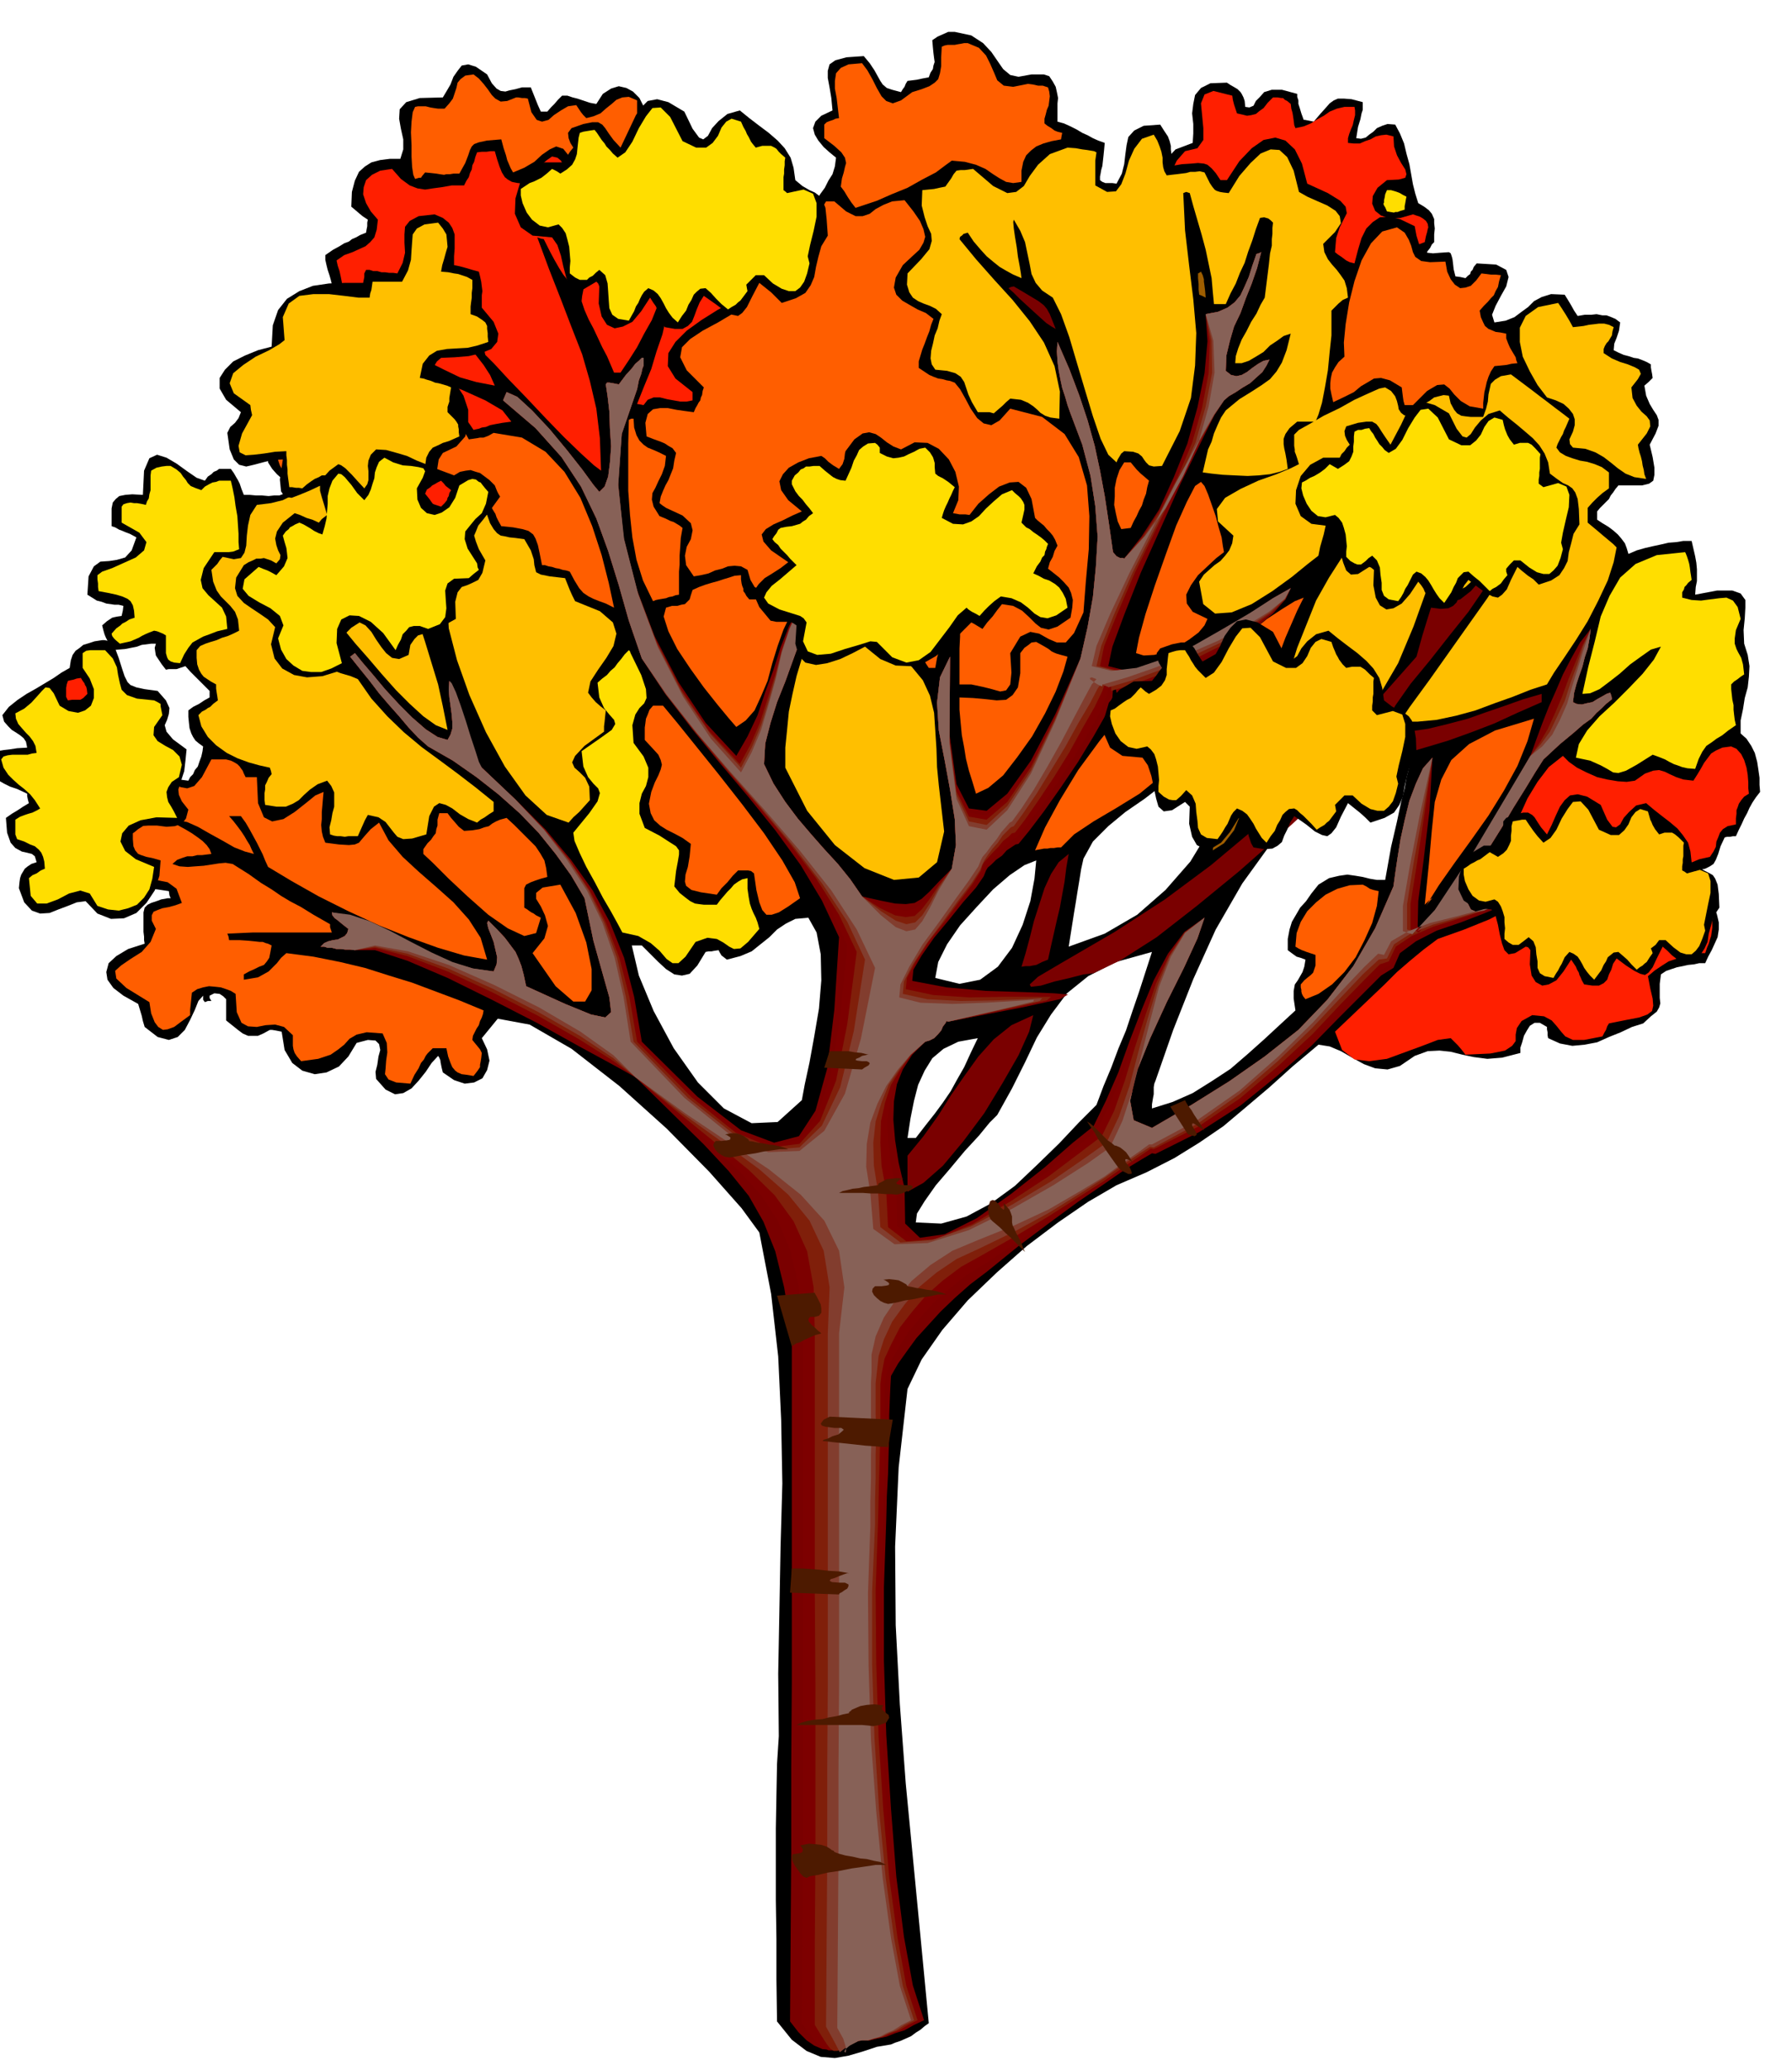 <svg xmlns="http://www.w3.org/2000/svg" width="490.455" height="566.337" fill-rule="evenodd" stroke-linecap="round" preserveAspectRatio="none" viewBox="0 0 3035 3505"><style>.brush1{fill:#000}.pen1{stroke:none}.brush2{fill:#ff1f00}.brush3{fill:#ffde00}.brush4{fill:#ff5e00}.brush5{fill:#ffbf00}.brush6{fill:#7a0000}.brush11{fill:#9e5e00}</style><path d="m2429 410-4 4-3 6-4 5-3 5h-28l-19-1-14-1-9 1-7 2-6 7-7 11-9 19-21 10-14 1-10-4-7-5-8-6-11-1-15 5-22 17-21-8-15-8-11-8-8-6-9-6-9-2-11 1-15 7-16-9-6-10 1-13 5-12 6-15 6-15 4-14v-12l-17-6-12-2h-9l-5 3-5 4-4 8-6 9-6 12-26-11-22-16-16-21-10-21-3-23 6-20 17-18 29-11 1-16v-16l-2-18 2-16 3-15 10-12 16-8 28-1 6 4 7 4 5 3 5 5 2 3 3 6 2 6 1 10 7 1 7-3 4-8 7-7 7-8 13-4h17l26 7v5l2 6v6l2 6 3 10 4 11h2l5 1 5 1 5 1 11-13 9-10 7-8 7-5 7-3h10l13 1 19 5v13l-2 6-2 10-4 13-3 19 8 1 8-2 6-5 7-5 6-6 9-4 9-3 13 1 8 15 7 17 4 17 5 18 3 17 3 17 4 16 5 16 10 6 8 6 5 6 4 9v7l1 9-1 10v13z" class="pen1 brush1"/><path d="m2413 410-21 8-17 2-15-2-13-2-13-1-11 6-11 15-10 27-4 3-4 2-5-1h-4l-6-1h-5l-16-20-13-5-13 3-11 10-13 9-13 7-15-1-16-12-5-14-5-8-7-6-6-1-9-1-9 2-10 1-10 2 11-33 4-27-3-22-8-14-14-7-17 3-21 12-21 25-18-9-15-10-11-14-5-14-3-16 3-17 8-17 14-16 21-5 10-14v-20l-2-21-2-21 6-15 15-6 32 8 1 7 2 8 2 6 3 9 9 2 8 2 7-1 8-2 6-5 7-5 7-9 9-9h8l6 1h3l3 3 4 2 6 5 1 8 2 7 1 6 1 7 1 8 2 5 14-3 12-5 11-7 11-6 10-7 12-5 13-3h17l1 6v8l-2 8-2 9-3 7-3 8-2 7v8l10 1h10l9-4 9-3 9-5 9-2 9-1 12 3 1 17 5 15 7 13 7 11 2 8-2 6-11 3-20 1-16 13-8 14-1 13 5 12 10 8 15 5 18-1 21-6 6 2 6 2 5 3 5 4 3 5 1 6-1 3-1 5-2 7-2 10z" class="pen1 brush2"/><path d="m2379 355-7 2-5 2h-4l-2 1-6-1-6-1-3-7-2-3-1-3 1-2v-4l1-4 1-6 3-7h7l7 2 3 1 5 2 5 3 6 3-1 5-1 6-1 5v6z" class="pen1 brush3"/><path d="m1617 54 28 6 20 13 14 15 11 16 9 13 12 10 14 3 22-4h21l9 3 6 9 5 9 2 9 2 10-1 9v31l11 3 11 5 10 5 10 6 9 4 9 5 9 4 11 4-1 11-1 10-1 9-1 9-2 7-1 6-1 5v6l4 3 5 2h12l7 1 9-17 4-16 2-17 2-15 3-14 10-11 16-8 28-2 7 11 6 9 3 8 2 8v6l1 8v20l18-3 16-1 11-1 10 1 6 2 7 6 7 8 8 12h11l21-32 21-22 20-14 20-4 17 5 16 15 12 24 9 34 35 16 21 13 9 10 2 11-5 10-7 14-6 18-2 24 5 4 6 4 4 3 4 3 6 3 8 2 6-23 6-20 8-16 11-11 12-8 16-1 18 4 25 12 3 16 4 13 3 8 6 6 6 2 9 1 12-1 15-1 3 2 2 6 1 4 1 8 1 9 3 12 8 1 9 2 4-4 4-3 1-4 3-3 2-5 5-6 33 2 17 9 4 12-4 16-9 16-9 17-6 15 4 13 19-3 15-6 12-9 11-8 10-10 13-7 16-5 23 1 5 8 6 10 5 9 6 9 12-2h11l9-1 10 2h7l8 3 7 3 8 6-1 7-1 7-2 6-2 6-4 10-1 11 8 4 9 4 8 2 9 3 7 1 8 3 7 3 7 4v5l1 6 1 5 1 7-7 7-7 6 3 17 6 14 6 10 6 9 3 8v10l-5 13-10 19 5 21 3 18v12l-2 10-7 5-12 3h-40l-5 6-4 6-4 5-3 6-5 5-5 5-5 5-5 6v14l9 6 10 6 8 6 8 7 6 7 6 8 3 8 3 10 14-6 14-4 13-3 14-3 13-3 13-1 12-2h14l3 13 3 13 2 11 1 11v20l-2 10-1 13 37-7h26l14 5 8 11v13l-1 18-2 20 1 23 6 19 3 19-1 18-2 18-5 18-3 19-4 19v22l10 9 8 12 6 12 4 15 2 13 2 14v12l1 12-7 9-6 9-5 9-4 9-5 9-4 9-5 10-5 11h-5l-5 1h-5l-4 1-7 15-4 13-4 10-4 7-6 4-8 4-13 3-15 5-3 5-1 5-2 5-1 5-1 7v9l8 5 7 5 6 3 7 4 5 1 5 1 6 1 8 2 4 12 3 13v12l-2 13-5 11-5 11-6 11-5 11h-10l-9 2-10 1-9 2-10 2-9 3-9 3-9 6-2 16v24l1 9-2 7-4 7-10 8-13 12-19 6-19 9-20 8-20 9-21 4-21 2-21-4-20-9-1-5v-5l-1-5v-4l-12-7h-9l-8 5-5 8-5 9-3 11-3 9v9l-31 8-25 2-23-3-19-4-20-5-19-2-20 1-22 8-25 17-21 6-21-2-19-7-20-11-19-11-19-8-19-3-44 37-40 36-39 33-38 32-41 28-42 26-47 24-51 22-48 28-51 35-53 40-51 45-49 47-43 50-35 50-24 50-15 133-6 134 1 133 7 134 10 134 13 135 13 135 13 136-7 5-7 6-8 5-8 6-9 4-9 4-9 3-7 3-24 4-24 8-24 7-23 4-24-2-24-10-25-19-25-31-1-71v-68l-1-66v-122l1-56 1-53 3-47-1-106 2-107 2-108 3-107-2-108-5-107-12-106-20-104-30-41-55-62-72-73-80-72-81-63-71-41-54-10-27 33 9 19 4 19-4 16-8 14-14 7-16 2-18-6-19-13-2-8-1-5-1-5v-2l-2-5-2-3-11 12-10 15-12 15-12 13-14 8-14 2-16-8-16-18-1-12 3-12 2-14 3-11-2-10-6-6-13-1-19 5-14 23-16 17-21 10-20 3-21-6-17-13-13-22-5-31-5-1-5-1-6-1h-4l-11 6-9 4h-17l-9-4-8-6-10-8-10-8v-36l-5-5-6-4-9-1-8 4v4l3 5h-6l-5 2-3-4v-7l-8 9-6 15-8 17-9 17-12 12-15 5-19-5-22-17-3-10-2-9-3-10-3-10-25-14-17-13-10-14-2-13 4-15 13-12 20-12 28-9-1-6v-6l-1-8v-33l2-8 5-5 6-3 6-2 6-2 5-2 6-1 5-1h5l-2-5-1-7-20-3-19-1-20-3-17-4-17-9-12-13-9-20-2-27 4-6 6-5 7-4 8-3 8-4 8-3 7-4 7-4v-58l19-16 15-8 10-4 9 1 7 2 9 4 10 3 15 2 3-6 5-5 3-7 5-6 3-9 3-8 2-9 1-8-7-5-6-5-4-6-3-6-3-9-1-9-1-10v-11l8-6 10-5 9-6 9-5v-11l-11-11-10-10-11-11-9-10-9 3-6 2h-13l-5 1-7-9-6-9-4-6-1-6-1-7 2-7h-8l-8 1-8 1-8 3-10 2-10 2-12 1-11 1-4-8-3-8-3-6-2-5-2-7-2-8 8-7 6-4 3-2 4-1 5-1 7-1 2-9 1-8-8-2h-7l-7-1-7-1-8-3-8-2-8-5-8-5 2-31 9-17 11-8 15-1 13-2 14-4 11-12 8-22-11-6-8-3-7-3-3-1-7-4-6-2v-30l2-10 5-6 6-5 10-2 12-1 18 1 2-41 9-21 13-6 16 5 17 10 18 13 16 11 14 5 5-7 6-4 4-4 5-2 4-3h20l5 7 4 7 3 5 3 6 3 9 4 10h10l11 1h10l11 1 9-1h9l8-3 9-3-4-12-7-9-10-9-8-9-7-11v-11l6-14 17-16-3-9-2-8-2-8-2-8 7-7 7-6 7-6 8-4 6-5 7-3 7-4 7-1 9 6 9 7 9 7 11 7 8-2h6l2-6 2-6 1-6 2-6-1-7v-6l-3-7-3-6-43-7-32-18-20-26-8-29 3-29 16-25 29-17 44-4-1-6-2-6-2-8-2-7-3-9-2-8-2-9v-8l13-9 11-6 8-5 8-3 5-4 7-3 7-4 10-4 1-6 1-5v-6l1-5-9-6-6-5-7-6-6-5 1-25 5-19 7-15 10-9 11-7 15-4 16-2h18l5-16v-17l-4-18-3-17 1-16 11-12 23-7 39-1 6-10 7-12 5-13 7-10 7-9 11-2 13 4 19 13 8 15 8 9 7 4 8 1 7-2 10-2 11-3h15l4 10 4 10 4 10 5 11h11l6-7 6-6 6-7 7-7h9l9 3 8 2 9 3 6 2 6 2 5 1 6 1 11-17 14-9 13-4 13 3 11 6 11 11 7 14 5 18 5 3 8 2h16l7-2h8l6-1h5l7 8 5 7 3 6 2 7-1 5v6l-2 7v10h8l8 1h7l8 1 4 6 4 7 2 6 2 6 1 5 1 6v6l2 8-9 7-5 9-3 4-3 6-2 5v8l8-1 8-1 8-1h9l7 7 6 8 2 6 2 7-2 6-2 6-5 6-5 7 1 12 2 12 1 11 3 11 2 8 5 7 6 5 10 3 12-34 8-23 5-16 6-9 8-6 16-2 24-3 37-4 4-16 7-12 7-12 8-11 6-12 7-11 4-13 2-15-11-9-10-9-9-11-6-10-3-11 4-11 10-10 19-9-2-21-3-18-3-16v-12l3-11 10-7 19-5 29-2 10 12 8 12 5 9 5 9 4 6 7 6 9 3 15 4 3-5 3-4 2-5 3-5 8-1 8-1 9-2 11-2 3-8 4-6 1-6 2-6-1-7-1-8-1-10-1-12 9-6 9-4 9-4h11zm771 1235-92 29-76 46-64 60-52 72-45 78-38 84-34 86-30 86-2 5-1 6v12l-1 5-1 6-1 6v7l35-11 34-15 32-20 32-21 29-25 28-25 27-25 26-24-3-20v-13l2-11 5-7 4-7 4-7 3-9 2-12-8-3-7-2-7-5-8-6v-19l3-16 4-13 7-12 7-12 10-11 9-13 12-15 18-11 17-4 14-2 14 2 12 2 12 3 12 2h14l10-56 10-43 7-33 6-23 3-18 3-11 2-10 1-7zm-329-103-8 1-6 3-8 4-6 5-8 5-7 6-6 6-6 6v5l1 5 1 3 3 5 3 6 6 9-7 27-18 25-25 23-30 23-32 22-29 24-26 26-16 29-4 18-3 19-3 18-3 19-3 18-3 19-3 19-3 19 61-22 55-32 48-42 42-48 34-56 27-59 20-63 12-64-10-9-8-8-7-5-6-4-9-3-10-2zm-108 426-61 17-47 24-36 29-27 36-24 39-20 42-22 44-25 45-13 13-18 22-24 26-25 30-24 28-19 27-13 21-2 15 43 2 43-12 41-22 41-30 38-36 37-36 33-35 30-30 12-32 13-31 12-32 13-31 11-33 11-32 11-34 11-34zm-196-155-20 8-25 17-28 24-28 30-28 31-22 32-15 30-5 27 41 10 35-7 30-22 24-32 18-39 13-40 7-38 3-31zm-99 301-33 6-25 12-19 16-13 21-11 24-7 27-6 30-5 33h14l17-22 15-19 14-19 13-19 11-20 12-21 11-24 12-25zm-287-204-22 2-16 8-15 10-13 13-15 12-15 12-19 8-23 6-5-4-4-3-3-5-2-4-7 1-5 1h-5l-5 1-14 23-13 14-13 3-13-2-14-9-13-12-14-14-14-14h-17l12 51 25 60 34 63 41 58 44 44 47 25 44-2 41-37 5-27 8-37 8-44 8-47 4-48-1-44-7-37-14-25z" class="pen1 brush1"/><path d="m1639 73 19 8 12 13 7 14 7 16 5 12 11 9 16 2 25-5 8 1 9 2h8l9 3 2 7 1 8-1 8-1 8-3 7-2 8-2 7v8l5 4 5 3 3 2 4 3 5 2 8 2-1 5-1 6-16 3-14 4-12 5-9 7-8 8-5 11-3 15v19l-14 2-12-2-11-6-11-7-13-9-16-7-19-5-22-2-11 8-16 12-23 12-25 14-27 11-25 11-21 7-15 5-7-9-6-9-6-10-6-8 2-14 3-10 2-9 2-7-2-9-6-9-12-11-17-13v-23l4-4 5-2 3-1 3-1 4-2 6-1-2-17-2-17-3-16v-13l2-13 8-9 13-6 23-2 9 12 9 16 7 14 8 14 8 8 11 4 14-5 19-14 16-5 13-5 9-6 6-6 3-10 2-12V97l1-18 5-2 5-1h12l5-1 6-1 5-1h6zm-837 53 9 7 8 9 7 9 7 10 6 6 9 5 11-1 15-6h4l6 1h5l5 1 6 23 9 13 9 3 11-3 9-8 12-8 12-7 14-2 4 6 4 6 4 5 5 5 12-3 12-5 9-8 10-8 8-7 10-4 11-1 14 6v36l22 10 18 4 12-1h14l3 6 1 13 1 26 2 1 6 2 6 2 8 3 7 2 7 2 5 2 4 3v6l1 6v6l1 6-7 6-5 7-4 5-1 6-2 5v24l6 2 6 2 5 1 6 1 9-1h9l-2 13-2 10-5 7-6 5-9 2-9 1h-12l-13 1-15-19-5-14-1-10 2-6-3-5-10-1h-23l-38 3 1-7 1-5 1-5 1-4v-17l1-7-11-8-9-4-10-2-10 1h-11l-12 2-13 2-15 1-16-30-12-15-12-4-11 5-13 9-13 12-17 10-19 8-4-7-3-7-3-7-2-8-4-12-4-15-24 2-14 3-8 3-4 4-3 6-3 9-5 13-10 18h-10l-6 1h-6l-4 1-7-1-6-1-9-1-10-1-5 6-2 3h-3l-7 2-3-7-2-13-1-18v-19l-1-22 1-18 2-16 4-9 5-1h13l8 2 6 1 7 1h11l8-9 6-8 3-9 3-9 2-9 5-6 8-6 14-2z" class="pen1 brush4"/><path d="m1954 228 6 10 4 10 3 9 2 10v8l1 8 2 7 4 7 8-1 9-1 8-1 8-1 7-2h8l8-1 8 2 5 10 4 8 4 6 4 5 3 2 6 2 6 1 9 1 18-29 19-22 17-16 17-7 15 1 13 12 11 23 9 36 14 8 18 8 16 7 14 9 7 9 2 12-10 15-20 20 2 14 6 12 7 9 8 9 6 8 7 10 4 13 2 16-9 4-7 6-6 6-6 6v42l-3 28-3 31-5 29-5 26-6 20-5 12h-31l-13 11-7 10-3 8v9l1 7 2 9 2 11 2 15-14 5-16 4-19 2-19 1-22-1-20-1-19-2-15-2 3-13 3-13 3-13 6-13 4-14 6-14 6-13 8-12 23-19 21-13 17-11 14-10 11-13 9-15 8-21 7-28-12 4-11 8-12 8-11 11-13 8-12 7-12 4h-11l1-12 4-13 6-15 8-14 8-16 9-14 7-15 7-12 4-32 3-24 2-19 3-13v-11l1-9v-10l1-9-4-4-4-3-7-2-7 1-7 19-6 19-7 19-6 19-8 17-7 18-9 17-8 18h-20l-2-21-2-23-5-24-5-24-7-26-7-24-7-24-6-22-6-2-5 2 3 63 7 60 7 57 5 57-2 55-7 55-19 56-30 59-14 1-8-2-5-5-3-4-4-6-6-5-9-3-15-1-5 4-3 5-3 5-2 5-14-13-13-27-13-38-13-43-14-47-13-44-14-39-14-28-18-12-11-13-7-15-3-16-4-19-4-19-8-19-11-19-1 4 1 11 2 14 3 18 2 16 3 16 2 12 1 8-14-6-11-6-12-7-10-8-12-10-10-11-12-14-10-15-7 2-3 3-3 2-1 4 28 34 31 35 31 34 29 36 24 36 18 40 9 43-1 46-15-2-9-3-8-5-5-5-7-6-9-6-12-5-18-2-7 6-6 6-7 6-8 7-7-2h-20l-10-17-6-13-4-12-3-9-6-9-9-6-14-4-20-2-6-9-2-10 1-13 3-12 3-14 5-12 3-13 4-11-10-9-10-5-11-4-9-4-9-6-6-9-4-13 1-19 23-24 14-17 4-14-1-12-6-13-5-15-5-20 1-26 10-1 10-1 9-2 10-2 5-7 5-7 4-7 5-6 7-1h7l7-1 7-1 34 29 24 12 15-2 13-10 10-17 14-19 20-18 30-11 14 1 11 2 8 1 6 1 6 1 4 2-1 7-1 7v42l20 11 15-1 9-12 7-18 6-22 9-20 13-17 20-7z" class="pen1 brush5"/><path d="m838 256 4 14 4 12 4 10 5 8 5 4 7 4 10 2 14 1 19-25 15-14 10-7 9 2 6 5 6 11 6 13 9 15 11-1 12-1 13-1h14l11-1 12 1 10 2 8 4-1 7-2 7-3 6-2 6-6 9-2 9 9 4 12 3h23l11-3 11-2 9-2h10l5 5 4 8 1 7 2 9 1 8 2 8 2 6 5 7 17 1 15 3 11 3 9 5 6 5 4 9 2 11 2 15 6 4 6 4 5 4 6 5v25l-27 15-27 17-25 18-19 19-12 19-1 22 13 21 29 23v14l-10 2h-11l-11-2-11-2-12-3h-11l-10 4-7 9-5-1-6-1 12-30 12-29 9-30 10-29 7-31 8-30 6-32 7-32h-13l-6 25-8 26-9 25-10 25-13 23-12 23-14 22-14 21h-11l-6-14-6-14-8-15-7-15-8-17-8-15-7-16-5-15 1-9 2-10 2-12 2-12-1-14-1-12-4-10-7-7-1 6v8l-1 8v8l-1 7v24l-7-3-7-7-8-10-7-11-8-14-7-13-6-12-5-10-5-1-6-2 20 54 20 51 18 47 18 46 13 45 11 47 6 50 2 55-12-9-22-20-29-28-31-32-33-35-30-31-24-26-15-15-3-13-2-12-2-13-2-12-3-12-1-12-3-12-1-11h-14l1 8 2 8 2 8 2 9v8l2 8v9l2 9-8-5-11-8-12-11-13-11-13-11-12-8-10-3-6 4 16 14 18 17 18 16 19 18 17 17 14 18 11 17 8 18-31-6-28-8-27-13-26-13-27-14-26-13-27-11-26-7 9 20 27 20 38 18 44 18 44 16 40 18 29 17 15 19-15 2-11 2-10 2-7 3-7 1-5 2-5 1-4 1-6-9-6-8-6-7-6-6-14 1-12 3-12 3-12 4-13 3-12 4-14 2-14 2-9-50-20-24-30-9-32-1-34-4-29-12-21-31-7-57 6-7 6-6 6-8 7-7 9 2 8 2 6 1 6 2h4l5 1h6l8 1 5-9 4-9v-17l-2-10-2-9-3-9-2-9 13-9 14-5 11-5 11-5 8-7 7-8 4-13 2-17-12-14-8-14-5-15 1-12 4-12 10-9 14-7 20-3 15 17 15 11 13 5 13 2 13-2 15-2 17-3h21l4-8 4-6 2-7 3-6 1-7 3-6 2-8 3-8 8-1h8l7-1h7z" class="pen1 brush2"/><path d="m1532 339 15 19 11 16 6 14 3 13-3 10-7 12-12 11-16 15-12 21-3 17 4 12 10 10 12 7 14 8 14 6 13 10-4 10-3 11-4 10-4 11-4 10-3 10-3 10v11l9 6 9 6 7 3 8 3 7 1 7 2 6 1 8 3 9 11 9 16 9 17 11 16 11 9 13 3 14-8 18-20 54 14 38 29 24 39 14 48 4 52-1 56-5 55-4 52-16 35-14 16h-15l-14-6-16-9-15-3-17 8-17 28 2 33-2 20-7 10-10 2-14-4-16-4-19-4h-20v-61l1-20v-21l1-20v-21l1-20-4-5-4-3-4 5-3 14-5 18-5 22-5 23-5 23-6 21-3 17h-11l-4-6-3-5-4-6-3-5-7-3h-6l-6-1-6-1-7-19-5-14-4-10-2-7-3-6-1-3-2-3-1-2h-12l-9 3-10 4-7 7-9 6-7 8-6 9-6 10-8-1-6-2-2-9-2-9-2-10-2-8-9-5-6-4-8-5-7-5v-15l2-26 1-34 1-36-2-36-4-30-8-20-12-5-1 24v23l-1 22-1 22-3 21-2 22-4 22-5 24-16-4-15-1h-24l-10-3-9-5-7-12-5-17-11-6-11-1-11 1-10 4-12 3-11 5-13 3-12 2-13-19-2-16 3-15 7-13 3-15-3-12-14-13-28-13-6-4-5-4 2-11 4-10 4-9 5-9 4-10 4-10 2-13 3-13-6-8-7-4-6-4-7-3-11-4-13-5-2-23 4-15 9-8 12-2h13l15 3 14 2 15 2 3-7 3-5 2-4 3-4 1-5 2-4 1-7 2-6-29-29-11-22 3-17 14-14 21-14 26-14 27-16 26-20-2-10 1-14 3-19 6-20 6-21 8-17 8-14 9-7 25-2h37l5-4 5-7 7-14 12-20h14l20 17 16 8h12l12-4 10-8 13-7 15-6 21-2zm834 46 13 9 7 12 4 10 3 11 4 8 10 7 15 2 26-1 3 17 6 13 7 9 9 6 9-1 9-3 9-9 9-12 8 1 8 1h8l9 1-3 10-2 10-4 7-3 7-5 5-5 6-7 7-7 8 2 11 4 9 3 6 6 5 5 2 7 3 8 1 10 2v8l3 8 3 7 4 7 3 5 3 5 1 5 2 5-10 1-9 2-10 1-10 1-6 9-4 9-3 9-2 9-2 8-1 9-1 9v10l-23-4-15-9-11-11-8-10-9-7-12 1-17 10-24 24h-14l-2-7-1-7-1-8-1-8-20-12-15-4-12 1-10 6-12 7-12 10-16 8-19 9-3-13-2-10v-9l1-9 2-9 5-9 6-9 10-9-1-24 3-31 6-37 9-36 12-35 16-29 19-20 25-7z" class="pen1 brush4"/><path d="m2136 427-7 27-9 26-10 25-9 25-11 23-7 24-6 25-1 26 9 7 9 2 9-2 9-5 9-7 10-7 9-5 10-2-5 10-7 11-10 9-11 10-12 7-12 8-12 7-8 7-16 24-24 49-33 67-34 76-34 76-28 71-20 54-7 33 32 8 39-5 43-16 45-22 44-28 41-27 36-25 29-17-9 19-21 24-33 27-40 28-46 26-48 24-47 19-43 12-2-6-1-7-6 2-5 3-1 14-11 29-21 37-26 43-29 43-29 41-25 33-18 22-5 1-6 4-9 6-8 9-10 7-8 8-6 5-3 5-4 10-13 19-22 25-24 30-25 30-21 30-14 24-2 19 58 11 67 6 64 2 51 2 24 2-14 8-64 14-125 24-3-1-2 4-4 5-3 7-6 7-6 6-8 4-7 2-22 22-16 25-10 25-5 29-1 31 3 35 6 38 10 43 1 60 25 24 42-6 54-27 58-41 57-45 48-42 35-28 21-43 21-48 19-53 20-52 21-51 24-45 28-37 34-24-12 35-23 50-29 58-28 61-23 57-11 49 6 33 31 13 67-39 64-40 60-42 57-45 49-51 44-57 37-64 31-71 3-22 4-27 5-31 7-32 8-33 11-29 12-26 16-18-5 90-10 84-9 69-1 43 11 6 32-39 57-95 91-161 10-28 10-27 11-28 12-27 12-28 14-27 15-27 18-23-2 16-3 17-5 15-4 16-5 14-5 15-4 15-2 16 6 3 9 1 8-2 10-2 8-5 9-5 7-4 6-2 2 5 1 6-10 8-8 8-8 7-9 10-14 10-16 14-23 19-28 26-14 22-17 28-20 32-20 34-20 32-17 32-13 27-6 22-1 15 5 10 9 4 13-2 14-6 18-9 17-12 19-11-10 15-24 14-34 14-39 15-41 14-35 18-27 20-11 25-21 13-30 30-40 40-48 49-57 50-63 51-70 45-74 37-6-1-17 10-28 17-36 25-44 30-49 36-52 39-53 43-29 22-26 23-24 23-21 23-20 22-16 22-15 21-12 21-1 17-1 23-1 26v31l-1 33-1 36-2 37-1 40-4 115v124l4 126 8 125 9 115 13 102 15 82 19 59-17 8-16 9-16 5-15 6-15 3-13 3h-11l-8 1-19 7-15 6-14 2-13-1-14-6-13-9-14-14-14-18 1-144 1-143v-144l1-144v-590l-13-78-15-61-20-50-25-44-34-42-42-45-52-51-64-63-38-21-57-31-70-39-76-39-77-38-68-29-55-18h-34l-8-1h-8l-8-1h-7l-8-2h-7l-6-2h-6l6-6 7-3 8-2 8-1 6-3 6-3 4-5 2-7-9-7-6-5-5-4-3-2-4-5-1-5 31 12 33 16 34 17 36 18 35 15 35 13 35 7 35 2 5-12 1-12-3-13-3-13-5-13-4-10-2-9 2-4 15 15 13 14 9 12 9 12 5 11 5 13 4 15 4 19 66 30 44 18 24 5 10-9-3-25-11-39-16-57-15-72-23-39-26-36-29-36-32-33-36-32-37-29-40-28-42-24-17-15-16-17-16-19-16-18-18-21-16-21-17-21-16-20 3-2 5-4 13 16 18 21 20 24 24 26 22 22 23 20 20 13 17 5 5-9 3-10v-12l-1-12-2-15-2-14-1-14 1-14-1 3 1 15 2 21 6 26 7 25 10 25 12 19 18 13 57 54 51 51 43 51 37 52 29 54 24 60 17 66 13 76 94 93 74 57 56 21 42-11 28-43 20-72 12-99 8-123-29-62-36-60-43-59-46-57-49-58-47-58-45-59-39-59-22-64-17-60-18-58-20-55-26-54-33-50-44-49-55-47 6-14 18 8 25 23 30 32 29 35 26 33 19 26 10 12 9-9 6-17 3-24 2-27-2-30-1-29-3-26-3-20 2-3h4l6 1 10 2 12-16 10-11 6-8 6-5 5-5h3v13l-2 5-2 9-4 11-3 15-26 75-7 83 7 87 23 88 32 84 41 79 46 69 52 56 19-33 17-36 13-39 14-38 12-38 14-35 16-31 19-23-6 37-9 38-13 36-13 36-14 35-11 35-9 35-2 35 16 33 20 31 21 28 23 27 22 25 23 25 21 26 20 29 31 7 25 5 18 1 15-2 12-7 13-12 16-17 22-22 7-40-2-44-8-50-9-49-10-51-3-47 5-43 17-35-1 131 12 85 21 41 30 4 35-29 40-56 41-78 43-95 12-53 9-51 5-51 3-51-4-52-8-51-14-53-20-53-5-14-4-14-5-15-3-14-3-16-2-15-1-17 1-16 20 46 17 45 14 42 12 43 9 42 8 43 7 46 7 49 6 7 6 3h5l2 1 29-37 30-46 25-55 23-57 17-61 12-58 5-54-3-46 21-4 16-7 12-9 10-12 7-15 7-16 6-19 7-20 4-1 4-2z" class="pen1 brush6"/><path d="m2136 427-7 27-9 26-10 25-9 25-11 23-7 24-6 25-1 26 9 7 9 2 9-2 9-5 9-7 10-7 9-5 10-2-5 10-7 11-10 9-11 10-12 7-12 8-12 7-8 7-16 24-26 49-33 67-35 76-35 76-29 71-21 54-7 33 31 8 40-5 44-16 47-22 44-28 43-27 37-25 29-17-9 19-23 23-34 26-42 28-48 26-49 23-48 19-42 13-1-5-2-6h-4l-4-1h-4l1 3-2 12-11 28-20 36-25 42-28 43-27 40-25 32-17 21-5 2-6 5-9 8-8 9-10 8-8 9-6 7-3 5-4 9-13 20-22 28-25 32-26 32-21 31-14 27-2 20 52 10 64 4h62l51 1 25 1-10 7-59 13-119 24-3-1-2 4-4 5-3 7-6 7-6 6-8 4-7 2-23 22-17 25-13 26-7 29-4 31 1 35 5 39 9 44 1 60 28 25 46-6 58-26 61-40 60-43 50-41 35-29 22-44 21-49 18-54 19-54 19-52 23-46 27-37 34-25-12 35-23 50-29 58-28 61-23 57-11 49 6 33 31 13 67-39 64-40 60-42 57-45 49-51 44-57 37-64 31-71 3-22 4-27 5-31 7-32 8-33 11-29 12-26 16-18-9 91-12 86-10 68v43l12 5 34-39 59-96 92-161 12-24 12-25 12-28 12-27 11-29 13-28 14-28 16-26-2 16-3 17-5 15-4 16-5 14-5 15-4 15-2 16 6 3 9 1 8-2 10-2 8-5 9-5 7-4 6-2 2 5 1 6-10 8-8 8-8 7-9 10-14 10-16 14-23 19-28 26-14 22-17 28-20 32-20 34-20 32-17 32-13 27-6 22-1 15 5 10 9 4 13-2 14-6 18-9 17-12 19-11-10 15-24 14-36 12-39 14-42 14-36 17-27 19-12 25-17 9-29 28-39 40-48 50-58 52-63 53-70 47-74 38-6-1-17 10-28 17-35 26-44 29-48 33-53 36-56 38-33 20-30 24-26 23-22 25-20 24-16 25-13 23-9 24-2 17v82l-1 34v37l-1 38-1 41-5 115v123l3 126 8 124 10 114 13 102 15 82 19 59-16 8-16 9-15 5-14 6-14 3-11 3h-11l-8 1-18 7-13 6-11 3h-9l-10-6-10-8-12-14-13-18 1-145 1-144v-879l-7-78-14-61-21-51-29-44-39-43-48-44-58-52-68-61-38-24-57-33-70-40-76-39-77-37-68-28-55-16-34 2-8-1h-8l-8-1h-7l-8-2h-7l-6-2h-6l6-6 7-3 8-2 8-1 6-3 6-3 4-5 2-7-9-7-6-5-5-4-3-2-4-5-1-5 31 10 33 14 34 17 36 18 35 16 35 13 35 9 35 3 5-12 1-12-3-13-3-13-5-13-4-10-2-9 2-4 15 15 13 14 9 12 9 12 5 11 5 13 4 15 4 19 66 30 44 18 24 5 10-9-3-25-11-39-16-57-15-72-23-39-26-36-29-36-32-33-36-32-37-29-40-28-42-24-17-15-16-17-16-19-16-18-18-21-16-21-17-21-16-20 3-2 5-4 13 16 18 21 20 24 24 26 22 22 23 20 20 13 17 5 5-9 3-10v-12l-1-12-2-15-2-14-1-14 1-14v4l3 15 3 21 7 26 7 25 10 25 11 19 14 12 57 54 51 51 42 51 36 52 28 54 23 60 18 66 13 76 92 94 75 58 58 23 44-9 31-41 23-69 16-98 12-121-29-64-38-61-46-61-48-60-52-60-49-60-46-60-40-60-22-64-17-60-18-58-20-55-26-54-33-50-44-49-55-47 6-14 18 8 25 23 30 32 29 35 26 33 19 26 10 12 9-9 6-17 3-24 2-27-2-30-1-29-3-26-3-20 2-3h4l6 1 10 2 12-16 10-11 6-8 6-5 5-5h3v13l-2 5-2 9-4 11-3 15-26 75-7 84 8 88 23 90 32 86 42 80 47 69 52 55 19-33 16-36 13-40 13-40 12-40 13-35 16-32 19-23-6 37-9 38-13 36-13 36-14 35-11 35-9 35-2 35 16 33 20 31 21 28 23 27 22 25 23 25 21 26 20 29 31 13 25 8 18 3 15-3 12-9 13-14 16-20 22-25 7-40-2-44-8-50-9-49-10-51-3-47 5-43 17-35-1 135 12 87 21 42 30 5 35-30 40-58 41-80 43-98 12-53 9-51 5-51 3-51-4-52-8-51-14-53-20-53-5-14-4-14-5-15-3-14-3-16-2-15-1-17 1-16 20 46 17 45 14 42 12 43 9 42 8 43 7 46 7 49 6 7 6 3h5l2 1 31-37 30-46 26-55 24-57 17-61 12-58 3-54-5-46 21-4 16-7 12-9 10-12 7-15 7-16 6-19 7-20 4-1 4-2z" class="pen1" style="fill:#7d0000"/><path d="m2136 427-7 27-9 26-10 25-9 25-11 23-7 24-6 25-1 26 9 7 9 2 9-2 9-5 9-7 10-7 9-5 10-2-5 10-7 11-10 9-11 10-12 7-12 8-12 7-8 7-16 24-27 49-34 67-37 76-37 76-30 70-22 54-7 34 32 8 41-5 45-16 48-22 46-28 44-27 37-25 30-17-9 19-24 23-37 26-43 27-50 25-50 23-49 18-42 13v-8l-5-1-7-2-4-2 5 2-4 11-13 27-20 35-23 42-26 42-26 39-23 33-17 22-5 1-6 6-9 7-8 10-9 9-8 9-7 8-3 5-3 10-14 22-22 29-25 34-27 34-22 34-15 28-2 19 47 10 61 4 60-1h78l-7 6-55 12-112 24-3-1-2 4-4 5-3 7-6 7-6 6-8 4-7 2-24 22-18 25-16 26-10 30-7 32-1 36 2 39 8 44 3 60 31 24 50-4 62-25 65-39 64-42 53-40 37-28 21-43 18-51 17-56 18-55 18-54 22-47 26-39 34-25-12 35-23 50-29 58-28 61-23 57-11 49 6 33 31 13 67-39 64-40 60-42 57-45 49-51 44-57 37-64 31-71 3-22 4-27 5-31 7-32 8-33 11-29 12-26 16-18-13 92-13 86-11 69v44l14 5 35-40 60-97 94-162 15-21 14-24 12-26 12-28 11-30 12-29 12-29 14-28-2 16-3 17-5 15-4 16-5 14-5 15-4 15-2 16 6 3 9 1 8-2 10-2 8-5 9-5 7-4 6-2 2 5 1 6-10 8-8 8-8 7-9 10-14 10-16 14-23 19-28 26-14 22-17 28-20 32-20 34-20 32-17 32-13 27-6 22-1 15 5 10 9 4 13-2 14-6 18-9 17-12 19-11-10 14-25 13-36 12-40 13-42 13-37 16-27 18-12 25-15 5-27 27-39 40-48 51-58 54-65 55-71 48-75 38-5-1-16 11-27 18-35 25-44 28-50 32-55 33-58 33-36 20-32 24-28 25-23 27-21 27-14 27-12 26-5 26-2 17v84l-1 34-1 38-1 38-1 40-4 115 1 123 4 126 8 123 10 114 14 102 15 82 19 58-16 8-15 9-15 5-13 6-13 3-11 3h-9l-8 1-17 8-11 6-8 3h-6l-6-4-6-8-9-14-11-18v-144l1-144v-290l-1-147v-446l-2-78-11-61-23-51-32-44-44-43-54-44-64-52-74-61-38-28-57-36-70-40-76-39-77-36-68-26-55-14-34 4-8-1h-8l-8-1h-7l-8-2h-7l-6-2h-6l6-6 7-3 8-2 8-1 6-3 6-3 4-5 2-7-9-7-6-5-5-4-3-2-4-5-1-5 31 7 33 14 34 16 36 19 35 17 35 14 35 9 35 4 5-12 1-12-3-13-3-13-5-13-4-10-2-9 2-4 15 15 13 14 9 12 9 12 5 11 5 13 4 15 4 19 66 30 44 18 24 5 10-9-3-25-11-39-16-57-15-72-23-39-26-36-29-36-32-33-36-32-37-29-40-28-42-24-17-15-16-17-16-19-16-18-18-21-16-21-17-21-16-20 3-2 5-4 13 16 18 21 20 24 24 26 22 22 23 20 20 13 17 5 5-9 3-10v-12l-1-12-2-15-2-14-1-14 1-14 1 4 4 15 5 21 8 27 7 25 10 25 9 19 11 11 57 54 49 51 42 51 35 52 27 54 23 60 17 66 13 76 92 94 75 60 60 25 48-6 35-39 27-68 19-96 16-122-30-63-39-62-48-63-52-62-55-63-52-62-48-62-40-60-22-64-17-60-18-58-20-55-26-54-33-50-44-49-55-47 6-14 18 8 25 23 30 32 29 35 26 33 19 26 10 12 9-9 6-17 3-24 2-27-2-30-1-29-3-26-3-20 2-3h4l6 1 10 2 12-16 10-11 6-8 6-5 5-5h3v13l-2 5-2 9-4 11-3 15-26 75-6 85 9 90 23 91 33 87 42 81 47 70 52 56 18-33 16-37 13-41 13-41 11-41 13-37 15-33 19-24-6 37-9 38-13 36-13 36-14 35-11 35-9 35-2 35 16 33 20 31 21 28 23 27 22 25 23 25 21 26 20 29 31 20 25 12 18 3 15-2 12-11 13-17 16-24 22-28 7-40-2-44-8-50-9-49-10-51-3-47 5-43 17-35-1 139 12 89 21 43 30 5 35-30 40-59 41-83 43-101 12-53 9-51 5-51 3-51-4-52-8-51-14-53-20-53-5-14-4-14-5-15-3-14-3-16-2-15-1-17 1-16 20 46 17 45 14 42 12 43 9 42 8 43 7 46 7 49 6 7 6 3h5l2 1 32-38 31-47 28-54 24-57 17-60 11-58 2-54-7-46 21-4 16-7 12-9 10-12 7-15 7-16 6-19 7-20 4-1 4-2z" class="pen1" style="fill:#801f0a"/><path d="m2136 427-7 27-9 26-10 25-9 25-11 23-7 24-6 25-1 26 9 7 9 2 9-2 9-5 9-7 10-7 9-5 10-2-5 10-7 11-10 9-11 10-12 7-12 8-12 7-8 7-16 24-28 49-35 67-38 76-38 76-31 70-22 54-8 34 32 8 42-5 46-16 49-22 47-28 45-27 38-25 30-17-10 18-25 23-38 25-45 26-51 24-51 22-48 18-41 12-1-2v1h-1l-1-1-6-2-8-4-3-2v-1h2l7 3-7 10-13 25-20 34-22 40-25 41-24 39-22 32-16 22-5 2-6 6-8 8-8 12-9 10-8 11-6 9-3 6-4 10-15 23-23 30-26 36-27 36-23 35-15 29-2 21 41 9 57 3 59-1 51-2 28-2-4 5-49 11-106 24-3-1-2 4-4 5-3 7-6 7-6 6-8 4-7 2-24 22-20 25-18 26-12 30-10 32-4 36 1 39 7 44 4 60 34 26 53-4 66-23 70-37 67-40 55-38 38-27 21-44 18-52 15-58 16-57 17-56 20-49 26-40 33-25-12 35-23 50-29 58-28 61-23 57-11 49 6 33 31 13 67-39 64-40 60-42 57-45 49-51 44-57 37-64 31-71 3-22 4-27 5-31 7-32 8-33 11-29 12-26 16-18-16 92-16 87-11 69v43l15 5 37-40 62-97 95-162 17-19 16-22 12-25 13-27 10-31 11-30 10-31 13-30-2 16-3 17-5 15-4 16-5 14-5 15-4 15-2 16 6 3 9 1 8-2 10-2 8-5 9-5 7-4 6-2 2 5 1 6-10 8-8 8-8 7-9 10-14 10-16 14-23 19-28 26-14 22-17 28-20 32-20 34-20 32-17 32-13 27-6 22-1 15 5 10 9 4 13-2 14-6 18-9 17-12 19-11-10 14-25 13-36 11-41 12-43 12-37 15-28 18-12 24-14 2-26 24-38 40-49 52-58 56-65 56-71 50-74 40-6-1-16 10-27 18-35 25-44 28-50 31-57 31-60 29-39 18-34 23-30 25-24 29-21 29-14 30-9 28-3 28-2 18v53l1 33-1 35v38l-1 39v41l-5 114v124l4 125 8 123 11 113 14 101 15 82 19 58-16 8-14 9-13 5-12 6-12 3-10 3h-10l-7 1-16 8-9 6-5 4-2 1-2-4-4-8-7-13-10-18 1-145 1-144v-146l1-145v-594l3-78-10-62-24-51-36-44-49-43-60-44-71-51-79-61-37-32-57-38-70-40-76-39-77-35-69-25-55-12-34 6-8-1h-8l-8-1h-7l-8-2h-7l-6-2h-6l6-6 7-3 8-2 8-1 6-3 6-3 4-5 2-7-9-7-6-5-5-4-3-2-4-5-1-5 31 6 33 13 34 15 36 19 35 17 35 15 35 10 35 5 5-12 1-12-3-13-3-13-5-13-4-10-2-9 2-4 15 15 13 14 9 12 9 12 5 11 5 13 4 15 4 19 66 30 44 18 24 5 10-9-3-25-11-39-16-57-15-72-23-39-26-36-29-36-32-33-36-32-37-29-40-28-42-24-17-15-16-17-16-19-16-18-18-21-16-21-17-21-16-20 3-2 5-4 13 16 18 21 20 24 24 26 22 22 23 20 20 13 17 5 5-9 3-10v-12l-1-12-2-15-2-14-1-14 1-14 2 4 6 15 6 21 9 27 8 25 9 25 7 19 8 11 57 54 49 51 41 51 34 52 26 54 22 60 15 66 13 76 92 95 77 61 62 27 50-4 38-37 31-65 23-95 19-121-30-64-42-64-50-65-54-64-57-65-54-64-50-63-41-61-22-64-17-60-18-58-20-55-26-54-33-50-44-49-55-47 6-14 18 8 25 23 30 32 29 35 26 33 19 26 10 12 9-9 6-17 3-24 2-27-2-30-1-29-3-26-3-20 2-3h4l6 1 10 2 12-16 10-11 6-8 6-5 5-5h3v13l-2 5-2 9-4 11-3 15-26 76-6 85 9 91 24 92 33 88 42 82 48 70 52 57 18-34 16-38 13-42 12-42 10-42 13-38 15-33 19-24-6 37-9 38-13 36-13 36-14 35-11 35-9 35-2 35 16 33 20 31 21 28 23 27 22 25 23 25 21 26 20 29 32 25 25 16 18 6 15-3 12-12 13-20 15-27 22-32 7-40-2-44-8-50-9-49-10-51-3-47 5-43 17-35-1 142 12 92 21 45 30 6 35-32 40-60 41-86 43-104 12-53 9-51 5-51 3-51-4-52-8-51-14-53-20-53-5-14-4-14-5-15-3-14-3-16-2-15-1-17 1-16 20 46 17 45 14 42 12 43 9 42 8 43 7 46 7 49 6 7 6 3h5l2 1 34-38 33-47 29-55 25-57 17-61 11-57-1-54-10-45 21-4 16-7 12-9 10-12 7-15 7-16 6-19 7-20 4-1 4-2z" class="pen1" style="fill:#823d2e"/><path d="m2136 427-7 27-9 26-10 25-9 25-11 23-7 24-6 25-1 26 9 7 9 2 9-2 9-5 9-7 10-7 9-5 10-2-5 10-7 11-10 9-11 10-12 7-12 8-12 7-8 7-17 24-28 49-37 67-39 76-39 76-33 70-23 54-8 34 33 8 43-5 47-16 50-22 49-28 46-27 39-25 30-17-10 18-27 22-39 24-47 25-53 23-52 22-49 17-41 12-1-1v3l-1 2v-1l-3-1-4-2-5-3-4-3-4-3v-2l3-1 8 3-8 9-13 24-18 34-21 40-23 41-23 39-21 32-16 22-4 2-6 7-8 9-8 12-9 11-8 11-7 8-3 6-4 10-16 24-24 33-27 38-28 38-22 37-15 30-2 22 36 9 54 2 57-2 51-3 30-2-1 3-45 11-99 23-3-1-2 4-4 5-3 7-6 7-6 6-8 4-7 2-25 22-22 26-19 27-15 30-12 32-6 36-1 39 7 44 5 61 36 26 56-2 70-22 73-36 70-40 58-37 38-27 21-45 17-52 15-59 15-59 15-57 20-51 24-40 33-26-12 35-23 50-29 58-28 61-23 57-11 49 6 33 31 13 67-39 64-40 60-42 57-45 49-51 44-57 37-64 31-71 3-22 4-27 5-31 7-32 8-33 11-29 12-26 16-18-21 95-17 87-12 69v43l16 5 38-41 65-98 97-163 20-16 17-20 13-25 12-27 9-31 10-32 10-32 11-32-2 16-3 17-5 15-4 16-5 14-5 15-4 15-2 16 6 3 9 1 8-2 10-2 8-5 9-5 7-4 6-2 2 5 1 6-10 8-8 8-8 7-9 10-14 10-16 14-23 19-28 26-14 22-17 28-20 32-20 34-20 32-17 32-13 27-6 22-1 15 5 10 9 4 13-2 14-6 18-9 17-12 19-11-11 14-25 12-37 11-42 11-44 11-37 14-29 17-12 23-10-2-24 23-38 40-48 53-59 58-66 58-73 51-75 40h-5l-15 11-26 18-34 25-45 27-50 29-58 27-62 25-43 18-37 24-32 27-26 31-21 31-14 32-7 31v30l-1 18v54l1 34-1 35v39l-1 39v41l-4 114 1 123 4 125 9 122 11 113 14 101 15 81 19 58-16 8-14 9-12 5-11 6-11 3-9 3h-9l-7 1-15 8-7 6-2 4 2 2 1-4-1-7-4-13-10-18 1-145 1-144v-145l1-146v-596l9-78-9-62-25-51-40-44-54-43-66-44-76-51-84-61-37-37-56-40-70-41-76-38-77-34-69-23-56-10-34 8-8-1h-8l-8-1h-7l-8-2h-7l-6-2h-6l6-6 7-3 8-2 8-1 6-3 6-3 4-5 2-7-9-7-6-5-5-4-3-2-4-5-1-5 31 4 33 11 34 16 36 19 35 18 35 16 35 11 35 5 5-12 1-12-3-13-3-13-5-13-4-10-2-9 2-4 15 15 13 14 9 12 9 12 5 11 5 13 4 15 4 19 66 30 44 18 24 5 10-9-3-25-11-39-16-57-15-72-23-39-26-36-29-36-32-33-36-32-37-29-40-28-42-24-17-15-16-17-16-19-16-18-18-21-16-21-17-21-16-20 3-2 5-4 13 16 18 21 20 24 24 26 22 22 23 20 20 13 17 5 5-9 3-10v-12l-1-12-2-15-2-14-1-14 1-14 4 4 7 15 8 22 9 27 8 26 8 24 6 19 5 10 57 54 48 51 39 51 34 52 26 54 21 60 15 66 12 76 91 95 78 63 64 29 53-2 42-34 35-63 27-93 24-120-31-65-43-66-53-67-57-66-61-68-57-66-51-65-42-61-22-64-17-60-18-58-20-55-26-54-33-50-44-49-55-47 6-14 18 8 25 23 30 32 29 35 26 33 19 26 10 12 9-9 6-17 3-24 2-27-2-30-1-29-3-26-3-20 2-3h4l6 1 10 2 12-16 10-11 6-8 6-5 5-5h3v13l-2 5-2 9-4 11-3 15-26 76-6 87 10 91 24 94 33 89 43 84 47 71 51 57 18-34 16-38 13-44 12-43 10-44 13-39 15-34 19-25-6 37-9 38-13 36-13 36-14 35-11 35-9 35-2 35 16 33 20 31 21 28 23 27 22 25 23 25 21 26 20 29 32 32 25 20 18 7 15-3 12-14 13-23 15-30 22-36 7-40-2-44-8-50-9-49-10-51-3-47 5-43 17-35-1 147 12 94 21 46 30 6 35-33 40-62 41-88 43-107 12-53 9-51 5-51 3-51-4-52-8-51-14-53-20-53-5-14-4-14-5-15-3-14-3-16-2-15-1-17 1-16 20 46 17 45 14 42 12 43 9 42 8 43 7 46 7 49 6 7 6 3h5l2 1 35-38 35-47 30-55 26-57 17-61 10-57-2-54-13-45 21-4 16-7 12-9 10-12 7-15 7-16 6-19 7-20 4-1 4-2z" class="pen1" style="fill:#876157"/><path d="m2034 460 3 6 2 7v4l1 7 1 8 1 12-6-3-5-2-1-9v-9l-1-10v-8l2-1 3-2z" class="pen1 brush11"/><path d="m1717 485 17 10 15 9 10 6 9 7 5 6 5 9 4 10 6 15-7-4-9-6-10-9-11-10-12-11-12-11-11-11-8-7 4-2 5-1z" class="pen1 brush6"/><path d="m2639 513 6 9 7 11 6 10 6 11 9-1 9-1 9-2 9-1 8-1h9l8 2 8 4-2 7-1 7-3 5-3 5-3 3-3 5-2 5v7l14 9 14 6 13 4 12 5 7 4 3 7-5 9-11 14 2 18 7 13 8 10 9 8 5 7 1 10-6 12-15 19 1 6 2 8 2 6 2 8 1 7 2 8 1 7 3 8-20-3-15-6-13-9-11-9-13-10-14-8-17-6-21-2-5-6-1-8 6-13 3-11v-10l-3-9-7-9-9-8-13-6-15-5-16-21-13-23-12-25-5-25v-24l10-20 21-15 34-7z" class="pen1 brush5"/><path d="m2559 634 12 9 12 9 12 9 13 10 12 9 13 10 12 9 13 10-3 7-3 7-3 6-2 6-3 5-3 6-3 6-2 6 6 8 10 6 11 4 13 4 12 2 13 4 12 5 12 9v27l-11 8-9 8-8 8-8 9v25l6 5 6 5 6 5 7 6 6 5 6 5 6 5 6 6-5 25-10 31-16 34-18 35-20 32-20 30-17 25-12 20-28 9-30 12-31 11-32 12-33 9-33 7-32 3h-30l16-24 35-48 46-65 51-72 47-73 40-63 23-48 2-21-26 18-22 26-20 31-19 32-20 30-19 28-23 21-25 13 10-38 8-29 6-22 6-15 4-13 4-9 3-11 6-10 9-13 9-11 8-12 9-12 6-13 7-13 5-15 5-15h-11l-11 14-10 14-11 14-10 15-11 15-10 15-11 15-9 16-27 60-24 63-23 64-26 62-32 55-41 47-52 36-65 22 1-10 1-6v-12l-3-6-4-5-6-7-9-6 13-48 13-44 13-42 16-40 16-40 22-39 25-39 32-37 14-4 13-3 12-4 13-4 12-5 12-5 12-6 14-5v-14l-10 3-10 5-10 5-10 5-12 4-11 4-12 2h-11l11-15 15-14 15-16 16-16 13-17 12-15 9-16 6-15-19 8-18 17-18 22-18 25-18 23-18 19-17 12-15 3 2-11 5-14 4-16 5-17 2-18 1-16-3-15-5-11-9 10-8 20-9 25-8 28-9 28-6 27-6 21-3 15-18 14-27 22-33 24-35 22-34 14-28 2-20-16-7-38 8-12 9-8 9-8 10-7 8-9 7-9 5-12 2-13-26-24-2-21 14-19 26-15 30-14 31-11 24-10 14-7-3-10-2-6-2-5v-4l-1-6v-19l8-8 18-10 24-14 27-13 25-14 24-11 18-8 10-2 10 6 7 9 3 8 2 8 1 6 4 6 5 4 10 3 8-8 8-7 8-7 9-5 8-6 8-2 8-2 9 1 3 13 6 11 5 6 7 4 7 1 9 1h21l5-14 3-12 1-12 2-9 2-9 7-7 10-6 17-3z" class="pen1 brush5"/><path d="M612 659h5l6 2 5 1 6 2 5 1 6 2 5 1 6 2 4 39 8 23 10 9h14l16-7 19-9 21-8 24-3 6 6 6 7 5 8 5 9 7-1 7-1 5-1h6l8-3 9-5 48 8 40 24 32 34 27 44 20 48 16 49 12 47 9 42-14-7-11-4-10-4-8-4-9-6-7-8-8-13-8-15-6-2-6-1-6-2-6-1-6-2-6-1-6-2h-5l-4-20-3-14-4-11-4-7-8-6-10-3-16-3-20-2-5-9-3-6-2-6-2-3-3-5-2-4-4-4-3-5-9-1h-9l-10-1h-8l-9 8-9 10-10 9-8 9-20-6-17-14-15-19-13-19-16-16-17-7-21 5-25 23-8-1-8-2-9-13-8-10-9-7-9-3-12-1-11 3-12 6-13 12-8-3-6-2-7-4-5-4-6-6-4-7-3-9v-10l5-2 5-2 4-4 5-3v-44l6-9 6-5 3-3 4-3 5-4 7-4 8 6 8 6 6 5 7 4 6 3 6 3 6 2 8 2 4-8 5-7 5-8 5-6 4-8 4-7 4-8 5-6zm461 50 1 15 4 13 5 9 7 7 7 5 10 4 9 4 12 6-2 17-5 14-6 12-5 11-5 9-1 11 3 12 10 16 10 4 8 4 6 2 5 3 5 3 5 4-3 17-1 16-1 14v15l-1 12v39l-6 1-5 2-6 1-5 2-6 1-6 1-5 1-5 2-17-35-11-35-7-38-4-38-3-41v-80l1-40 4-2h4zm842 74 5 6 5 6 3 3 4 4 6 5 8 7-3 11-2 11-4 10-3 10-5 9-4 9-5 9-5 11-8 1-8 1-6-13-3-13-3-15 1-14v-15l3-15 5-15 8-13h11z" class="pen1 brush4"/><path d="m289 789 10 6 7 6 4 6 5 6 3 5 5 5 7 3 11 4 6-6 7-4 6-3 6-1 5-2h20l3 13 3 15 2 15 3 17 1 15 1 15v14l1 12-10 4-8 1h-24l-18 27-5 20 3 14 10 12 11 10 12 11 7 15 2 21-17 4-13 5-11 4-9 5-9 5-7 9-7 11-7 15-10-1-6-2-4-3-2-4-2-7v-30l-5-3-5-2-5-2-5-1-8 3-7 3-6 3-5 3-7 3-7 3-9 2-9 2-7-6-3-3-3-4-1-4 8-9 7-5 3-3 6-3 6-4 9-3-1-12-2-9-4-7-5-4-9-4-10-3-14-3-16-3-1-7v-6l-1-7v-7l8-6 17-6 20-9 20-9 14-12 4-14-12-16-30-17v-27l3-4 6-2 6-1 6 1h5l6 1 5 1 4 1 2-6 3-5 1-7 2-7v-25l1-8 9-5 9-2 8-1h7z" class="pen1 brush3"/><path d="m562 808 3 4 3 5 4 6 5 7 3 5 5 6 3 4 5 4 11-3 10-3 9-5 10-5 9-6 9-3 10-3 12 1 37 46 26 23 18 5 14-6 11-13 11-11 14-4 21 10 5 14 6 10 6 7 6 4 6 1 9 2 10 1 15 2 11 19 5 15 1 10 2 8 1 4 8 4 15 3 26 3 4 10 4 10 4 9 5 10 42 17 22 19 6 19-5 21-12 20-14 20-13 20-4 19 6 8 7 8 8 7 9 7-1 9-1 10-1 8v9l-33 24-16 17-5 11 4 9 8 7 10 10 7 15 1 23-9 10-9 10-10 9-8 9-37-13-36-33-35-49-32-58-28-63-21-59-14-54-2-38-7 1-4 2-1 7-1 8-1 6v9h-11l-3-9-4-14-6-18-7-19-10-21-9-17-11-15-10-8 11 38 12 37 12 37 12 37 11 36 11 36 8 37 8 40-20-8-21-15-23-21-23-23-24-27-23-27-22-25-18-22v-44l1-20-2-21-3-19-6-14-9-7v12l1 8v10l2 15v19l2 27h-11l-8-12-9-16-11-20-11-20-13-21-12-18-11-14-10-8 1 21 9 27 14 29 19 31 19 30 18 30 13 26 9 24-13-6-12-5-12-6-11-6-13-7-12-6-13-6-13-5 6 13 14 13 17 11 22 11 20 8 21 8 17 5 12 5 23 33 27 30 28 27 30 25 30 22 31 23 30 23 31 25v16l-8 5-7 5-7 4-6 5-15-6-14-8-13-10-11-6-11-3-9 6-8 16-5 31-24 7-15 1-10-4-6-7-7-9-7-9-12-8-18-4-5 9-4 9-4 9-4 9h-16l-6 1-7-1h-6l-6-1-6-2-1-12 3-12 2-12 3-11v-24l-5-11-7-9-16 6-13 9-10 9-9 9-10 6-12 5h-16l-19-3-1-8v-12l1-6v-7l3-6 3-7 5-6-1-5-2-6-18-4-18-5-19-7-18-9-18-13-14-14-11-18-5-19 6-6 6-3 4-3 4-2 5-5 8-6-1-7-1-6-1-7v-7l-9-5-6-4-6-4-4-5-4-7-3-9-1-11v-13l6-7 9-4 9-3 10-3 9-4 10-3 9-4 10-5-2-19-5-13-8-10-7-7-9-9-7-10-6-15-3-20 5-5 5-5 4-6 5-6 19 4 12-2 6-9 3-12 1-17 2-17 4-18 11-17 24-3 20-5 16-8 14-8 11-9 12-7 13-6 17-1z" class="pen1 brush5"/><path d="m2034 816 6 7 6 14 6 17 7 20 5 19 5 17 2 14 2 11-13 10-15 14-16 15-12 17-8 16 1 15 10 14 25 12-5 11-10 12-16 12-19 12-20 8-20 6-18 1-13-4 5-26 11-40 16-49 18-51 18-50 18-40 14-27 10-7z" class="pen1 brush4"/><path d="m2471 907-3 9-1 7-3 7-1 7-3 7-3 11-4 13-5 17-7 1-4 2v-10l2-9 2-10 4-10 3-11 5-9 4-10 5-9 4-2 5-1z" class="pen1 brush11"/><path d="m2854 935 1 2 2 5 2 6 2 7 1 6 1 8 1 6 1 7-6 5-3 4-3 3-1 4-3 5v9l16 4 16 1 15-2 16-2 12-1 11 5 8 11 5 20-8 19-2 14v9l3 9 3 6 5 9 3 11 2 17-6 4-5 4-6 4-5 5v8l1 9 1 9 2 9v8l1 9 1 8 2 9-13 9-10 8-10 6-8 6-9 6-7 10-6 12-6 17-13-1-9-2-8-3-6-2-8-4-7-4-10-4-11-4-27 17-18 10-13 4-9-1-10-6-11-6-18-8-24-5 5-23 14-23 21-24 25-23 25-25 23-24 19-24 12-22-17 5-17 12-18 13-18 16-18 14-16 12-16 7-13 1 10-46 11-43 10-42 15-35 18-31 26-23 36-15 48-5z" class="pen1 brush3"/><path d="m2523 974-12 27-24 35-32 40-33 42-33 40-26 37-15 28 1 19 35-3 35-5 33-8 34-9 31-11 32-11 31-11 31-9v14l-41 18-39 18-39 15-39 14-40 12-41 12-43 11-43 11-21 22-41 41-58 53-67 59-72 59-68 53-61 39-46 22-17 2-23 6-26 6-23 7-17 2-2-4 14-13 39-23 91-53 85-55 78-58 74-62 69-67 68-70 67-75 70-79 10-36 8-26 6-19 5-12 2-9 3-5 1-3 3-1 2 5 2 6 1 4 1 5 16-2 14-4 9-7 9-7 7-8 7-8 7-7 11-4z" class="pen1 brush6"/><path d="M1255 974v7l1 7 1 4 2 5v4l3 4 2 4 5 6h39l10 1 6 2 6 5 4 8 4 12-11 23-10 28-9 29-8 30-11 26-11 24-15 17-16 11-13-15-19-23-23-29-23-32-22-33-15-30-8-25 4-15 10-3h9l7-2 6-1 4-4 4-4 2-7 3-9 11-5 11-4 10-3 11-3 9-3 10-3 9-3 11-1zm953 38-11 22-10 23-10 23-9 24-10 23-10 24-10 23-10 23-8 2-8 1-6-8-3-6-4-5-4-3-5-3-6-2-8-2-9-1-3-7-2-5-2-4-1-3-4-5-4-4 5-15 16-17 21-21 27-20 26-21 26-17 21-13 15-6z" class="pen1 brush4"/><path d="m1402 1054 2 14 3 12 3 8 3 7 3 4 5 4 7 1 10 2 6-7 8-8 7-8 9-7 8-8 8-5 8-4h9l1 6 3 6 1 7 3 7 2 6 2 7 2 7 3 7 26 17 19 23 12 26 7 29 2 30 2 31 1 31 3 31 9 78-12 52-31 26-42 4-50-20-50-39-47-58-37-73v-34l3-30 3-31 6-29 7-31 9-30 11-32 13-32 5 1 6 1h4l5 1z" class="pen1 brush5"/><path d="m1755 1087 9 5 7 4 5 3 5 4 4 2 5 2 7 2 11 3-7 25-13 34-18 37-22 39-25 35-24 31-25 21-21 10-6-20-6-19-5-20-3-19-4-21-2-21-2-22v-21l23 1 22 2 18 2 16-1 11-8 9-13 4-24v-34l7-9 7-5 5-4 8-1z" class="pen1 brush4"/><path d="m1068 1106 18 37 8 24 1 15-4 9-8 8-7 11-5 18 2 30 17 23 8 19v16l-4 15-7 13-4 16v18l9 24 25 13 17 11 11 7 5 7v7l-2 12-3 16-3 26 9 11 10 8 8 6 8 4 7 1 8 1h22l6-8 6-7 6-7 6-6 5-6 7-5 7-4 9-2v18l2 14 2 11 3 9 3 7 4 8 3 8 3 11-19 22-13 11-11 1-8-4-10-7-11-6-16-2-20 7-17 25-12 11h-10l-10-7-12-14-15-13-21-12-27-6-8-15-11-20-14-24-13-25-15-27-11-23-9-21-2-14 27-33 14-20 4-14-3-8-8-8-9-11-8-18-3-26 33-23 18-13 6-10-2-7-8-9-9-11-8-18-3-25 8-7 8-6 6-7 7-6 5-7 6-7 6-8 7-7 2 2 1 3z" class="pen1 brush3"/><path d="m2029 1137 2 7 3 7v3l2 6 1 6 3 9-6 5-6 5-7 6-7 6-8 6-8 6-8 7-8 9 13 33-8 31-24 28-33 27-39 24-39 23-33 22-22 22h-6l-6 1h-6l-5 1h-6l-5 1-6 1-4 1 17-39 25-46 31-51 36-49 38-47 42-37 43-25 44-9zm-906 58 24 29 33 41 37 46 40 51 37 49 31 46 21 37 9 27-20 14-16 10-12 4h-9l-7-8-5-13-5-21-4-28-5-4-5-1h-17l-9 9-9 11-10 10-8 11-27-4-16-4-9-7-2-7 1-12 4-13 3-18 2-21-14-10-13-7-14-7-11-7-10-9-6-12-3-16 4-20 6-16 6-12 4-10 2-8-2-8-4-9-10-11-13-14v-21l1-7 1-8 3-7 3-8 6-7h17z" class="pen1 brush4"/><path d="m2139 1203 4 4 2 4-7 26-7 33-8 36-9 37-12 34-12 29-17 22-19 12 3-27 7-29 10-32 13-31 12-33 14-30 13-29 13-26z" class="pen1 brush11"/><path d="m2598 1217-11 38-17 42-23 42-26 42-29 41-29 40-26 37-22 35 3-4 6-7 2-3-1 1-4 3-8 8 7-69 5-57 5-48 11-38 17-33 30-27 44-23 66-20z" class="pen1 brush4"/><path d="m2158 1253 4 18 4 13 4 7 6 5 6 1 10-2 12-3 15-3-6 11-10 14-14 15-16 17-17 14-17 13-16 9-11 6 3-16 3-16 3-17 5-16 5-18 5-17 6-18 8-17h8z" class="pen1" style="fill:#52f200"/><path d="m2932 1264 9 4 8 9 5 10 4 13 2 12 1 13v10l1 9-8 5-5 6-4 6-2 6-2 5v6l-1 8v10l-14 3-8 5-5 6-3 8-3 7-1 9-4 8-6 9-18 4-12 5-10 5-7 7-6 7-3 10-2 12v17l8 8 9 7 8 5 8 4 7 2 7 2 7 2 9 3-1 10v10l-1 7-1 7-2 6-2 7-3 7-3 9h-15l-12 3-12 2-11 5-12 4-11 7-12 8-12 10 4 21 4 17 1 12-2 9-8 6-14 5-21 4-30 6-3 5-2 6-3 5-3 6-31 6h-19l-13-6-7-8-8-10-8-9-13-7-20-2-18 10-8 12-2 11v11l-6 8-12 8-25 5-42 2-7-9-6-7-6-6-6-6-22 3-26 10-30 11-30 11-30 4-25-3-21-16-12-31 21-20 21-20 21-20 21-20 21-21 22-19 23-19 24-18 45-16 42-17 39-20 39-18 39-19 41-15 43-13 49-7 1-7 1-7-7-1-11 2-14 1-16 3-18 2-16 2-14 2-9 1 5-9 6-6 7-6 8-5 7-6 7-6 6-7 7-8-27 10-24 14-25 16-24 17-27 14-26 12-28 5h-29l17-26 15-29 14-30 15-30 14-31 17-28 19-25 24-19 10 10 14 10 16 8 18 8 17 4 18 3 15 1 14-2 17-12 14-5 10-1 10 3 8 4 11 5 12 4 17 2 7-11 6-10 5-9 6-8 6-8 8-5 11-5 15-2z" class="pen1 brush2"/><path d="m383 1286 8 2 6 3 5 3 4 4 2 3 3 4 2 5 3 6h19l2 44 10 24 14 7 19-4 19-12 19-15 16-13 14-6-1 11-1 12-1 11v12l-1 10 1 11 2 9 4 10 23 3 17 1 10-1 7-3 5-6 6-7 9-10 14-11 16 30 24 28 27 25 31 27 28 25 26 29 20 31 11 37-39-7-44-13-50-18-50-20-52-24-50-25-46-26-40-24-5-11-4-10-5-10-5-10-6-11-6-11-7-12-8-11h-20l7 8 7 9 6 8 6 9 4 7 5 8 3 7 4 8-15-4-18-7-21-12-20-11-21-12-18-8-15-3-8 4 10 6 11 6 10 6 10 7 8 6 7 7 5 7 3 8-8 1-8 1h-8l-8 2h-9l-9 3-8 3-8 7 12 4 14 1 13-1 14-1 13-2 13-2 11-1 12 2 27 17 21 15 18 11 16 11 15 9 19 10 21 13 28 16v5l3 9H429l-22 1-22 1 2 5 1 6h18l15 1 10 1 9 1h5l5 2 4 1 6 3-2 11-2 10-4 6-5 6-8 3-8 4-9 4-9 5v9l12-2 12-2 9-5 9-5 7-7 7-7 7-9 9-8 46 6 45 9 42 10 41 13 39 12 40 15 40 15 41 17-1 6-2 6-3 6-2 7-4 6-3 6-3 6-1 7 4 5 5 6 4 5 3 6-1 9-1 6-1 5v4l-4 6-7 9-12-2-8-1-7-3-4-3-5-6-3-7-4-11-3-14h-23l-5 5-4 4-3 4-3 6-5 6-4 9-7 11-7 15-24-2-13-5-6-9 1-9 1-14 2-14-1-16-7-16-27-2-17 4-12 7-9 10-10 8-13 9-21 7-29 4-7-8-4-6-2-6-1-6v-18l-15-14-15-4-16 1-15 3-15-1-11-6-8-18-2-31-8-5-8-3-9-3-9-1-11-1-10 2-10 3-9 6-1 10-1 10-1 9v9l-15 11-12 9-11 4-8 1-8-5-6-8-6-15-3-19-39-24-17-16-2-13 10-9 16-11 19-12 15-17 9-22-7-14v-9l3-6 7-3 8-3 11-2 11-3 11-4-9-24-15-11-20-4-20-1-21-3-17-8-13-18-4-31 8-3 7-3 6-3 7-3 5-4 6-4 6-5 8-5v-55l20-16 17-3 14 2 13 6 11 2 12-4 13-15 16-30h25zm375 91 6 8 7 8 6 7 9 7 14-1 12-2 8-3 8-2 5-4 7-4 7-3 11-3 13 12 13 13 11 11 12 12 8 12 7 12 3 13 2 15-11 3-9 3-8 3-8 4-3 6v33l5 3 4 3 3 2 4 2 4 3 8 4-8 26-20 5-28-13-33-23-35-31-32-30-27-27-16-15v-8l7-10 6-6 4-6 4-5 1-7 2-6v-10l3-11h14z" class="pen1 brush4"/><path d="m1810 1446-4 23-3 24-4 22-4 22-5 21-5 22-5 22-5 23-10 4-10 5-6 1-5 1h-7l-7 1 7-23 7-26 7-28 9-28 9-28 11-24 13-20 17-14z" class="pen1 brush6"/><path d="m2308 1498 6 3 6 4 6 2 9 2-3 25-8 29-13 29-15 29-19 25-21 21-23 16-22 9-4-5-2-4-1-4v-3l-1-4v-5l6-7 6-5 5-4 4-4 2-6 2-6v-18l-9-3-6-2-5-2-3-1-6-3-5-3 2-23 7-19 11-18 15-15 16-13 20-10 21-6 22-1zm-1359 0 26 48 18 50 9 45v36l-11 19h-20l-30-26-39-56 20-25 6-21-5-18-7-15-8-13v-10l11-9 30-5z" class="pen1 brush4"/><path d="m1750 1719-7 28-18 40-27 47-31 51-35 47-35 42-33 29-27 15v-61l27-33 25-35 22-35 23-33 23-32 26-29 30-24 37-17z" class="pen1 brush6"/><path d="m968 217 20-7 15-3h10l7 4 5 6 6 9 8 11 12 13 9-19 9-19 8-17 10-14 10-10 16-3 19 5 27 16 14 29 11 15 7 3 8-6 7-13 11-12 15-12 21-6 16 13 17 13 16 12 15 13 12 13 10 16 5 17 3 21 12 10 12 7 9 4 8 6 5 7 5 13 2 19 2 28-11 18-5 18-4 17-3 17-6 14-9 13-16 9-24 8-9-9-9-9-10-8-10-8-12 23-9 18-8 10-7 5-10-2-12-6-16-12-20-14-7 11-5 12-4 11-4 10-7 7-9 5h-13l-17-3-4-7-3-6-2-6-1-4-3-6-2-6-5-7-5-8-15 23-15 18-16 8-14 3-13-6-9-14-5-22 1-29-2-5-3-3-22 13-14 1-10-8-5-13-5-19-4-18-6-18-9-13-33-3-20-14-10-23 1-26 8-27 17-21 24-13h30l5-7 5-6 4-6 5-6-5-8-3-8-1-9 6-8z" class="pen1 brush1"/><path d="m888 316 9-6 8-3 6-3 6-3 9-7 9-8 8 4 6 4 11-7 9-8 5-9 3-9 1-10 1-9 1-9 2-8 6-2 6-1 6-1 7-1 4 5 4 6 4 6 5 6 3 5 6 6 5 6 8 7 13-9 12-18 11-23 12-20 11-14 14-1 16 16 21 41 23 11h17l11-8 9-12 6-14 8-10 9-5 16 5 4 9 4 7 2 5 3 5 2 4 2 4 3 4 5 6 11-3h15l6 3 3 2 4 5 4 4 7 6-1 6v7l-1 7v7l-1 6v22l4 3 2 2 28-6 16 7 6 16v23l-5 24-6 24-4 19 3 12-4 17-5 14-7 10-8 6h-11l-12-4-15-9-15-14h-14l-8 8-8 8 1 6 1 5-6 8-6 8-4 3-4 4-7 4-6 4-11-9-9-9-9-10-9-8-9 1-6 5-5 5-4 9-5 8-4 10-7 9-7 11-9-8-6-8-5-8-4-8-5-9-5-7-7-6-9-4-7 6-4 6-3 6-3 7-4 6-3 8-4 7-5 9-18-3-10-7-5-11-1-13-1-15-1-14-4-14-10-9-6 5-5 5-6 3-4 4h-12l-8-4-9-7v-10l1-11-1-12-1-12-3-12-3-11-6-9-6-6-18 5-14-3-13-10-9-12-7-16-3-13v-11l6-4z" class="pen1 brush3"/><path d="m1965 1098 20-7 15-3h10l8 4 5 6 5 9 7 11 10 13 11-18 10-18 8-18 10-14 11-11 15-3 20 5 26 16 15 29 11 15 7 3 8-6 7-13 10-12 15-12 21-6 16 13 17 13 16 12 15 13 12 13 10 16 5 17 3 21 13 10 12 7 9 4 8 6 5 7 4 12 3 18 1 28-11 18-5 18-4 17-3 18-6 14-9 13-16 9-24 8-9-9-9-8-10-8-10-8-12 23-8 18-8 10-7 5-9-2-12-6-15-12-20-14-7 11-5 12-5 10-4 11-7 6-9 5-14 1-18-3-4-7-2-6-2-6-1-4-3-6-2-6-5-7-6-8-15 24-15 18-15 9-13 2-13-7-8-14-5-22 1-29-5-5-3-3-22 14-14 2-9-8-4-14-4-19-4-19-6-18-9-13-34-3-21-14-10-23v-26l8-27 18-22 24-14 31-1 4-5 4-5 4-6 5-6-5-8-3-8-1-9 6-8z" class="pen1 brush1"/><path d="m1888 1200 8-6 7-5 6-4 6-3 4-4 4-4 4-5 5-5 8 7 6 4 12-7 9-7 6-9 3-9v-10l1-9 1-10 1-8 6-2 7-2 7-1h8l3 5 4 6 3 6 4 6 3 5 5 6 6 6 7 7 14-9 13-18 12-23 12-20 11-14 14-1 16 16 22 41 22 11h17l11-8 8-12 6-14 8-10 10-5 17 5 3 9 3 7 2 5 3 5 2 4 3 4 3 4 6 6 10-2h14l5 3 3 2 4 4 4 4 7 6-1 6v21l-1 6v7l-1 7v8l4 4 4 4 27-7 16 6 5 16v22l-5 24-6 24-4 19 3 12-4 16-5 14-7 9-8 7h-11l-12-3-15-9-15-14h-14l-8 8-8 8 1 5 1 6-6 8-6 8-4 3-4 4-7 4-6 4-9-10-9-9-5-5-5-4-5-5-5-3-9 1-6 5-5 5-4 9-5 8-4 10-7 9-7 11-8-8-5-8-5-8-4-8-6-9-5-7-8-6-9-4-6 6-4 6-3 7-3 7-4 6-4 7-4 6-5 7-18-2-10-6-5-11-1-12-2-15-1-14-6-14-10-9-9 10-8 7h-6l-6-1-9-5-9-8v-10l1-10-1-12-1-11-3-12-3-9-6-8-6-5-18 4-14-3-13-10-9-13-6-16-3-13 1-10 7-3z" class="pen1 brush5"/><path d="m2280 722 20-6 14-2h10l7 4 4 5 5 8 6 9 9 13 9-17 9-17 7-15 9-12 10-9 14-2 17 5 24 14 13 26 10 13 7 2 7-6 7-11 10-12 13-11 19-6 14 12 15 12 13 11 14 12 11 12 9 14 6 15 3 19 12 9 10 7 9 4 7 5 5 7 4 11 2 17 1 26-10 16-4 16-4 15-2 15-6 12-8 12-14 9-21 7-9-9-9-6-10-8-8-7-11 22-7 16-8 9-7 5-9-2-10-5-14-10-17-13-7 9-5 10-4 9-4 10-6 6-8 4-13 1-16-2-4-7-2-5-1-6-1-4-3-5-2-5-4-6-5-6-14 21-14 16-14 8-12 2-11-7-7-13-4-21 1-26-5-4-3-1-19 12-12 1-8-7-5-13-5-17-4-17-6-17-8-11-31-4-18-13-9-21 1-23 8-24 16-19 22-12h28l3-6 5-5 4-6 5-5-5-8-3-7-1-8 3-8z" class="pen1 brush1"/><path d="m2211 814 8-5 7-3 5-3 5-3 8-6 8-8 7 4 7 4 11-7 8-6 4-8 3-8v-9l1-8v-9l1-8 6-3h6l6-2 7-1 3 5 4 5 3 6 4 6 3 5 5 5 4 5 7 5 12-7 11-15 10-20 11-18 10-13 13-2 16 15 19 37 21 10h15l10-8 8-10 6-13 7-10 10-6 14 4 2 9 2 7 2 5 2 5 4 7 7 9 10-3h14l6 3 6 6 9 10-1 6v19l-1 6v6l-1 6v7l4 3 4 3 25-7 14 6 5 14-1 21-5 21-5 22-3 17 3 11-4 15-5 13-7 8-7 6h-10l-11-3-13-8-15-12h-11l-7 7-6 7v5l2 6-6 7-5 7-4 3-4 3-6 3-5 4-9-9-8-8-10-8-9-8-8 1-5 5-5 5-3 8-4 7-4 9-6 9-6 9-8-8-5-7-5-8-4-7-5-8-5-6-7-6-8-3-6 5-3 6-3 6-3 6-4 6-3 7-4 7-5 7-16-3-8-6-4-10v-12l-2-14-1-12-5-12-8-8-6 4-5 5-4 3-4 3h-6l-5-2-7-4-7-7v-9l1-9-1-10-1-10-3-11-3-9-6-8-6-5-16 4-13-2-11-9-8-12-6-14-3-12 1-10 6-3z" class="pen1 brush3"/><path d="m2551 1385 16-6 13-3h8l7 4 4 4 5 8 6 9 10 12 8-16 7-16 7-15 8-11 9-8 13-2 16 4 23 14 11 25 9 12 6 1 7-5 6-11 9-10 12-11 17-4 13 11 14 11 13 10 13 11 9 11 9 13 4 15 2 18 11 8 10 6 8 4 7 4 4 6 4 10 2 16 1 23-10 15-4 15-4 14-2 14-5 11-7 11-13 8-18 6-9-7-8-6-8-8-8-7-10 20-7 15-7 9-6 4-8-2-10-5-14-9-16-12-6 9-3 10-4 8-3 9-6 6-8 4h-11l-14-2-4-7-2-5-2-4-1-4-3-5-2-5-4-6-4-6-13 20-12 15-13 7-11 2-11-6-7-11-3-19 1-24-4-5-4-1-18 11-11 2-7-7-4-11-4-16-3-16-4-15-7-11-29-3-18-12-9-19 1-22 7-22 15-18 20-12h27l2-5 3-4 3-5 5-5-5-7-2-7v-8l5-6z" class="pen1 brush1"/><path d="m2484 1468 7-5 6-3 5-3 5-2 8-6 8-6 7 4 7 4 9-6 6-6 4-8 3-7v-9l1-8v-8l2-8 5-1 6-1 5-1h6l6 9 7 10 7 9 10 11 12-8 10-14 9-19 10-16 9-12 13-1 13 14 18 34 20 9h14l9-8 7-10 5-12 7-9 8-5 13 4 2 7 2 7 2 4 2 5 4 7 7 9 9-3h13l5 3 6 5 9 9-1 5v18l-1 5v6l-1 6v7l4 2 4 3 22-6 14 6 4 13v20l-4 19-4 20-3 15 2 10-5 14-5 12-6 8-7 6h-9l-10-3-12-9-13-12h-11l-6 8-8 6 2 5 1 3-5 7-5 8-4 3-3 3-5 3-5 4-9-9-7-8-8-7-7-6-8 1-5 4-5 4-3 7-4 6-4 9-6 8-6 8-7-7-5-6-5-7-3-6-4-7-4-6-7-5-7-3-8 9-5 11-3 5-3 6-4 6-4 7-15-3-8-5-4-9v-11l-2-12-1-12-4-10-8-7-9 7-8 6h-10l-7-4-7-6v-9l1-9-1-10v-9l-3-10-3-8-5-8-6-4-15 4-11-2-11-8-7-11-6-14-2-11v-10l5-3z" class="pen1 brush5"/><path d="m736 363 14 6 10 8 6 9 4 11v24l-1 13v15l10 2 11 3 10 3 11 3 2 8 2 9 1 8 1 8-1 7v21l20 24 8 20-2 14-10 12-17 7-21 5-24 2-23 1-7 6-3 5-3 4-1 7 21 7 18 15 13 20 8 24v23l-5 22-15 17-23 11-7 11-2 13-2 12-1 12-5 9-9 8-16 4h-24l-5-5-7-5-9-4h-10l-2 10-1 10-1 9-1 9-17 10-17 9-18 5-14 1-13-6-8-12-5-20 3-28-18 4-17 8-17 7-13 5-12-2-6-9-2-20 5-34-18 1-16 4-15 4-13 3-12-3-9-9-7-17-4-28 5-10 8-7 3-4 3-4 2-5 2-5-25-21-11-19v-18l9-14 14-14 20-10 22-9 23-6 2-36 9-26 15-19 21-13 23-9 27-4 28-1h30l1-5 1-5v-6l3-6h6l6 2h7l7 2h6l7 1h7l7 1 9-18 4-17-1-17v-14l1-13 8-10 15-8 27-3z" class="pen1 brush1"/><path d="m742 377 8 10 6 10 1 10 1 11-3 10-3 11-3 10-2 11 12 1 10 2 7 1 6 2 9 3 9 5v14l-1 8v8l-1 7-1 8v13l11 4 9 6 5 4 3 6v5l1 7v6l1 9-18 6-17 4-18 1-17 1-17 3-13 8-11 14-5 24 6 1 6 2 7 2 7 3 6 1 7 2 7 2 7 3-1 6-1 6-1 6v6l-3 9v9l6 6 6 6 3 4 3 5v3l1 5v5l1 7-9 4-9 4-10 3-8 4-9 4-6 7-5 10-2 14 3 3 5 2v14l-9 6-9 3h-10l-9-2-11-4-11-4-11-4-10-1-7 5-3 5-3 6-1 6-1 6v12l1 7-7 6-5 5-5 3-4 3-6 1-6 1h-8l-9 1-5-6-2-6-3-8-1-7-2-10-1-9-1-9-1-9h-23l-5 3-7 3-6 4-7 5-8 7-6-1h-5l-6-1h-5l-1-8-1-7-1-8v-7l-1-8v-8l-1-8v-7l-19 1-19 3-17 2-14 1-10-5-2-11 6-21 17-31-2-9-1-8-28-20-7-17 6-17 17-14 21-14 23-11 17-10 9-7-3-39 10-23 18-13 24-3h26l26 3 24 3h19l1-7 2-6 1-7 1-7h50l10-19 5-18 1-16 1-14 1-13 7-10 13-7 23-3z" class="pen1 brush5"/><path d="m1813 1046 3-17 1-13-3-12-4-9-8-9-8-8-10-8-9-7 3-11 5-9 3-10 5-9-4-10-4-7-5-6-5-5-5-6-5-4-6-5-4-4-6-32-9-19-13-10-15 1-18 7-17 13-18 16-15 19-7-1h-10l-5-1-6-1 9-22 1-23-6-25-11-21-17-18-19-10-22-1-23 12-13-5-11-7-10-8-9-6-11-3-11 2-14 10-15 20-1 4-1 9-3 9-6 8-10-6-8-6-6-6-6-4-21 4-18 7-16 9-10 11-6 12 3 15 12 17 23 19-16 7-16 8-16 7-13 8-7 9 3 12 13 15 29 20-13 10-14 9-13 8-10 10-7 10 1 13 7 16 19 23 5 1 5 1h23l5 2 6 4-2 31 6 21 11 11 18 4 19-3 22-7 21-10 21-11 26 21 26 11 24 1 23-5 21-12 21-17 19-20 20-20 4 2 5 3 5 3 5 3 8-11 9-10 8-11 8-10 19 3 15 8 12 11 11 11 9 7 13 3 15-5 22-15z" class="pen1 brush1"/><path d="m1808 1029-3-15-5-10-6-9-7-6-10-6-9-3-9-5-9-4 6-12 6-8 3-7 4-4 1-6 2-4 1-4 2-5-6-6-6-5-7-5-6-4-6-5-6-3-5-5-3-3 3-13 2-9v-8l-2-5-4-6-4-4-6-5-5-5-17 7-14 12-13 12-12 13-13 9-14 5-17-1-19-10 2-7 2-6 3-7 3-6 3-7 3-6 3-7 3-6-11-9-9-6-8-4-5-4-1-11v-7l-2-7-1-3-5-8-8-8-10 2-9 5-9 4-8 4-9 2-9 1-11-3-12-6v-9l-4-5-4-3-12 1-8 5-7 6-4 9-5 9-4 12-5 11-5 11-9-1-6-2-6-3-4-3-10-8-9-8h-10l-7 1h-6l-4 3-5 2-4 5-6 5-5 9v6l3 6 3 6 6 8 6 6 6 8 6 7 6 8-7 5-5 6-5 3-5 4-7 2-7 2-9 1-10 2-4 3-3 6-4 5-3 5 4 5 6 5 4 6 6 6 5 5 5 6 5 5 6 6-14 12-14 12-14 11-9 11-4 9 7 10 19 10 35 11 6 4 5 7-6 32 8 17 16 6 23-2 24-8 24-7 19-6 11 1 26 26 24 9 21-4 20-14 16-21 16-21 14-20 15-13 3 3 6 4 6 3 7 4 8-9 8-8 9-8 11-8 18 3 16 7 12 9 11 10 10 6 12 2 15-5 19-13z" class="pen1 brush3"/><path d="M173 1084h4l5 1 5 2 5 3 9 24 6 19 4 12 5 10 5 5 10 4 14 3 22 3 14 16 6 13-1 10-3 10-4 9 3 11 11 13 23 17-2 20-2 17-4 12-3 10-3 9 1 9 5 11 11 14-4 15-7 9-12 4-14 1-16-2h-15l-15 1-11 6v16l1 12 3 7 5 6 5 2 9 3 10 2 14 4-2 26-8 25-14 21-17 17-21 9-22 1-23-9-20-21-15 2-15 6-16 6-15 6-16 1-14-5-13-14-9-24 1-10 1-7 2-6 3-5 3-5 5-4 6-4 9-3-3-10-5-4-8-2-9-2-11-6-8-9-6-17-2-25 10-7 10-6 9-6 10-6-1-3-1-4-1-5v-4l-17-8-12-4-10-5-7-4-6-7-3-10-3-13v-18l5-3 8-1 6-1 9-1 13-2 17-1-2-10-4-6-6-5-6-4-8-5-6-6-7-8-3-11 11-14 15-12 15-10 16-9 15-9 15-9 13-9 14-8 2-13 3-9 5-7 7-5 6-5 10-3 9-3 13-2z" class="pen1 brush1"/><path d="m178 1101 13 14 7 15 2 13 3 14 3 11 9 9 17 6 29 3 6 3 5 3v4l1 5 1 5 1 5-14 20-1 14 7 10 13 8 13 7 11 11 4 14-5 21-12 8-6 9-3 8 1 9 2 8 5 8 5 9 5 10-35-1-27 5-20 9-11 13-3 14 8 16 18 14 31 13-3 20-5 18-9 14-12 12-15 6-16 4-18-2-18-6-13-21-16-5-19 5-19 10-19 7H63l-11-13-3-30 6-5 7-3 7-5 7-3-1-12-2-8-3-7-4-5-7-6-8-3-10-5-12-4-3-8v-25l8-5 8-3 6-2 7-2 8-4 5-3-9-14-8-10-10-9-9-7-10-9-8-8-8-12-4-14 4-5 7-2 8-1h26l7-2 8-1-2-12-4-8-6-8-6-6-7-8-6-7-4-9-1-9 15-8 12-10 10-11 8-9 6-6 7 1 7 9 10 21 15 9 16 3 12-4 10-8 5-13v-15l-7-18-12-18v-25l6-4 7-1h25z" class="pen1 brush3"/><path d="m137 1148 3 5 3 4 1 3 2 3 1 4 1 8-7 7-5 3h-14l-7 1-3-6v-15l1-6 2-6 4-1 5-1 6-2 7-1z" class="pen1 brush2"/><path d="m838 822 2 5 2 5 2 4 3 5-16 22-12 16-9 11-4 10-3 7 3 10 5 13 11 19-5 21-7 12-10 5-9 4-9 3-7 9-4 16 1 29-18 10-14 8-12 3-10 4-10 3-6 6-7 10-3 17-16 7-12-2-10-8-8-10-9-13-8-13-10-11-10-5-14 9-8 8-5 7-1 7v6l4 8 4 10 6 14-23 14-26 8-26 2-22-4-20-11-13-17-6-24 7-29-12-13-13-9-15-10-13-9-11-12-4-13 2-18 13-21 8-5 7-3 6-3h7l6-1 6 2 6 2 9 5 6-7 1-7-4-8-3-9-2-11 3-12 10-15 20-16 9 3 11 5 10 3 11 5 5-6 9-7-5-17-4-13-3-11v-8l1-8 6-8 9-10 15-11 5 2 7 5 4 4 7 7 9 10 12 13 5-7 2-7v-15l-1-9 1-9 4-10 9-9 17 1 18 5 17 5 17 8 15 6 16 7 16 6 16 6 10-6 10-2 8-1 9 3 7 2 8 6 8 6 9 9z" class="pen1 brush1"/><path d="m827 833-4 20-7 16-11 10-9 11-8 10-1 13 5 16 16 25 1 7 2 4-9 7-8 7-25 1-11 8-4 12 1 16 1 14-2 15-9 12-20 8-14-5h-10l-8 2-5 6-6 6-3 9-5 9-4 9-21-29-21-19-20-10-16-1-14 7-7 16-1 24 9 34-18 9-17 6h-17l-15-2-15-9-12-11-9-16-5-19 9-22-6-16-16-13-19-10-18-11-10-12 3-16 24-21 7 3 8 3 6 3 9 5 7-8 6-7 3-7 3-7-1-9-1-8-3-10-3-11 5-7 5-4 2-3 4-2 5-3 7-3 7 3 7 4 5 3 6 4 8 4 6 2 4-14 3-13 1-13 1-12v-13l3-13 5-13 10-12 5 1 6 5 5 6 6 7 5 7 5 7 6 6 6 6 7-9 4-9 3-10 3-9 1-10 3-9 4-9 9-7 15 8 16 5 14 1 13 2 8 2 3 5-4 11-10 18 1 19 6 14 10 9 13 3 12-4 13-9 10-16 7-21 5-3 5-3 5-3 7-2 6 1 5 4 3 1 3 4 4 5 6 7z" class="pen1 brush3"/><path d="m764 830-3 5-1 5-2 3-1 4-4 5-6 6-6-2-3-1-3-1-2-1-3-4-2-3-4-5-4-5 3-7 6-4 3-3 4-2 5-3 6-3 4 4 4 5 4 3 5 4z" class="pen1 brush2"/><path d="m1316 2194 64-5v1l3 5 3 6 4 8 1 7v7l-4 5-7 2h-8l-3 4 1 4 5 6 5 4 5 5 4 3 2 2-11 3-9 4-9 4-7 4-7 2-4 3-3 1v1l-25-86zm196 210-105-5h-2l-4 2-6 3-3 4-2 3 2 3 6 2 15 2h12l4 3-3 3-6 5-10 3-8 4-7 2-2 2 17 2 19 2 19 2 18 2 15 1 12 1h8l3 1 8-47zm-174 293 83 3 1-2 4-2 4-3 5-3 2-4v-3l-6-3h-10l-12-1-4-2 2-3 7-2 7-3 8-3 6-2h3l-17-3-17-1-17-2-14-1-14-1h-18l-3 41zm58-889 64 3 4-3 7-4 2-3-1-2-4-2h-8l-8-1-3-1 1-2 5-2 5-3 5-1 4-1h2l-12-3-11-1-11-2h-32l-9 28zm586 66 30 47 4 1 7 2 2-1 2-2-1-3-3-5-4-7v-3l2-1 5 3 4 3 5 3 3 2 2 2-6-10-6-9-6-9-4-7-6-8-3-5-2-4-25 11zm-633 1047h111l11 1 8 1 5-1 6-1 5-2 6-2 3-5 2-3-1-5-4-3-7-6v-4l2-3h2l-17-2-13 1-11 2-7 3-7 3-3 3-2 1v2l-10 2-11 3-12 2-12 3-13 1-12 2-11 3-8 4zm72-901h40l14 1h12l12 1h10l9 1 5-1 7-2 6-3 6-2 3-3 1-3-4-2h-8l-11-1-4-1-1-2 2-2 3-3 4-1 3-1h2l-13-1-10 1-8 1-5 3-8 4-1 3-8 1-7 1-9 1-9 2-10 1-8 2-9 2-6 3zm420-121 6 9 7 10 6 11 8 11 6 9 7 10 5 7 5 7 3 4 5 5 6 3 6 3h3l3-1-1-4-3-7-6-7-1-4v-2h3l5 2 4 3-6-10-5-7-6-5-4-3-7-3h-2l-6-5-6-4-6-6-6-6-6-6-6-6-6-5-5-3zm-340 1259h-18l-20 3-21 3-20 4-20 3-17 4-13 2-6 3-5-2-5-5-5-7-5-7-4-8-1-6 1-5 7-1 6-1 4-2v-2l1-2-3-5-2-2 15-3 12 1 9 1 9 3 5 3 4 3 3 1 1 2 8 3 11 3 12 2 13 3 11 1 12 3 11 2 10 5zm102-966h-14l-14 3-14 2-14 3-14 2-12 3-10 2-7 1-7-2-6-3-6-5-5-5-3-6 1-5 4-4h11l8-1 4-1 1-2-1-2-6-4-3-1 10-1 9 1 7 1 6 3 7 4 2 3 6 1 9 2 8 1 10 2 9 1 9 2 7 2 8 3zm-268-246h-14l-14 2-14 2-14 3-14 2-12 2-10 2-7 1-8-1-6-3-7-5-4-5-3-6 1-4 3-4h10l9-1 5-1 1-2v-2l-6-4-3-1 10-2h9l7 2 6 3 7 5 2 3 6 1 9 2 8 1 10 2 9 1 9 2 7 2 8 3zm401 174-8-8-8-8-9-9-8-7-9-9-7-6-6-5-3-3-3-6-1-7-1-7 2-5 2-6 4-2 4 1 7 7 3 5 4 3h1l1-2-1-6v-3l5 6 5 6 2 5 2 6v10l1 5 3 6 3 7 4 7 3 6 3 7 2 6 3 6z" class="pen1" style="fill:#4d1a00"/></svg>
